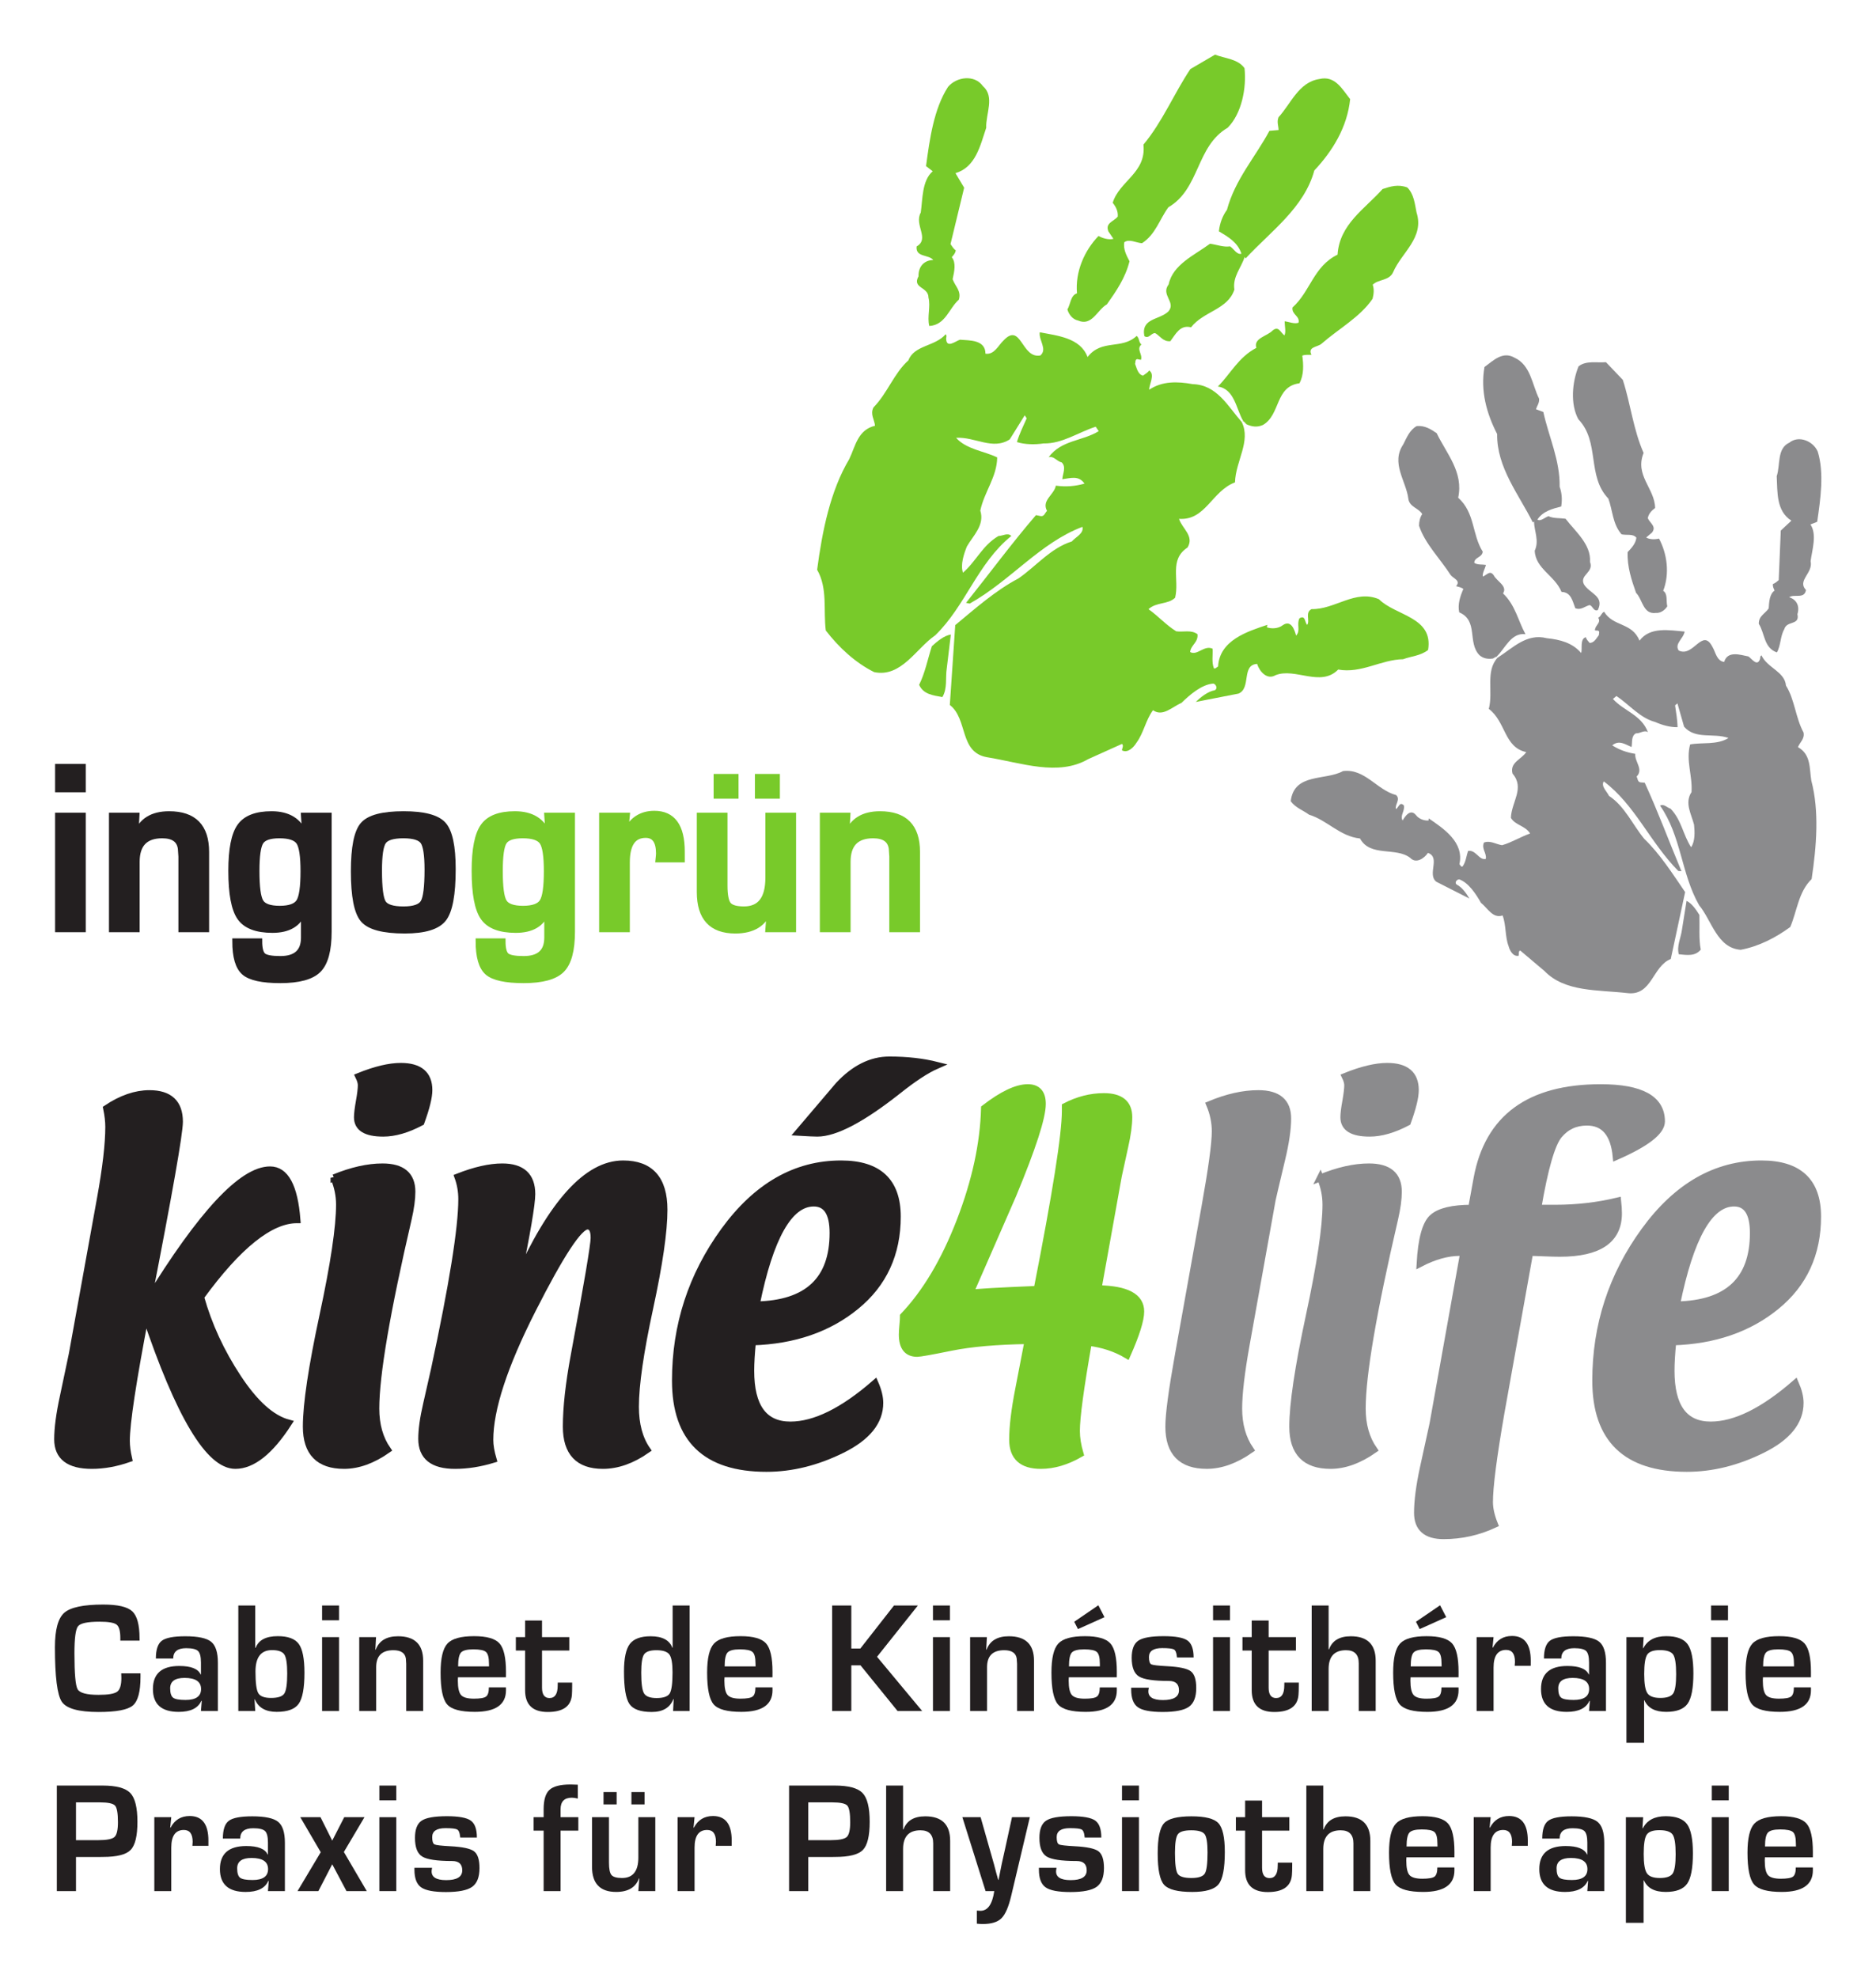 <?xml version="1.0" encoding="UTF-8" standalone="no"?>
<!-- Created with Inkscape (http://www.inkscape.org/) -->

<svg
   version="1.1"
   id="svg2"
   xml:space="preserve"
   width="173.072"
   height="182.506"
   viewBox="0 0 173.072 182.506"
   sodipodi:docname="kine4life Logo.svg"
   inkscape:version="1.1.2 (0a00cf5339, 2022-02-04)"
   inkscape:export-filename="/home/empty/Dokumente/CDJ/logo sponsoren/kine4life.png"
   inkscape:export-xdpi="320"
   inkscape:export-ydpi="320"
   xmlns:inkscape="http://www.inkscape.org/namespaces/inkscape"
   xmlns:sodipodi="http://sodipodi.sourceforge.net/DTD/sodipodi-0.dtd"
   xmlns="http://www.w3.org/2000/svg"
   xmlns:svg="http://www.w3.org/2000/svg"><defs
     id="defs6"><clipPath
       clipPathUnits="userSpaceOnUse"
       id="clipPath16"><path
         d="M 0,133.228 H 127.56 V 0 H 0 Z"
         id="path14" /></clipPath></defs><sodipodi:namedview
     id="namedview4"
     pagecolor="#ffffff"
     bordercolor="#666666"
     borderopacity="1.0"
     inkscape:pageshadow="2"
     inkscape:pageopacity="1"
     inkscape:pagecheckerboard="0"
     showgrid="false"
     lock-margins="true"
     fit-margin-top="5"
     fit-margin-left="5"
     fit-margin-right="5"
     fit-margin-bottom="5"
     inkscape:zoom="2.4094035"
     inkscape:cx="78.235132"
     inkscape:cy="91.101387"
     inkscape:window-width="1366"
     inkscape:window-height="704"
     inkscape:window-x="0"
     inkscape:window-y="0"
     inkscape:window-maximized="1"
     inkscape:current-layer="g8" /><g
     id="g8"
     inkscape:groupmode="layer"
     inkscape:label="kine4life Logo"
     transform="matrix(1.333,0,0,-1.333,1.531,180.071)"><g
       id="g10"><g
         id="g12"
         clip-path="url(#clipPath16)"><g
           id="g18"
           transform="translate(9.095,45.071)"><path
             d="m 0,0 c 3.7,6.033 6.517,9.051 8.447,9.051 1.065,0 1.685,-1.153 1.866,-3.457 -1.852,0 -4.076,-1.781 -6.669,-5.342 0.545,-1.949 1.406,-3.813 2.582,-5.594 1.172,-1.779 2.337,-2.823 3.496,-3.13 -1.262,-1.959 -2.49,-2.938 -3.679,-2.938 -1.819,0 -3.892,3.467 -6.219,10.4 -0.879,-4.58 -1.318,-7.48 -1.318,-8.697 0,-0.356 0.054,-0.771 0.161,-1.243 -0.88,-0.306 -1.73,-0.46 -2.556,-0.46 -1.579,0 -2.368,0.603 -2.368,1.81 0,0.772 0.132,1.756 0.392,2.954 0.205,0.98 0.411,1.955 0.617,2.924 l 1.95,10.777 c 0.386,2.127 0.578,3.785 0.578,4.972 0,0.376 -0.049,0.801 -0.147,1.277 1.019,0.682 2.009,1.024 2.965,1.024 1.386,0 2.081,-0.649 2.081,-1.947 C 2.179,11.568 1.452,7.442 0,0"
             style="fill:#231f20;fill-opacity:1;fill-rule:nonzero;stroke:none"
             id="path20" /></g><g
           id="g22"
           transform="translate(9.095,45.071)"><path
             d="m 0,0 c 3.7,6.033 6.517,9.051 8.447,9.051 1.065,0 1.685,-1.153 1.866,-3.457 -1.852,0 -4.076,-1.781 -6.669,-5.342 0.545,-1.949 1.406,-3.813 2.582,-5.594 1.172,-1.779 2.337,-2.823 3.496,-3.13 -1.262,-1.959 -2.49,-2.938 -3.679,-2.938 -1.819,0 -3.892,3.467 -6.219,10.4 -0.879,-4.58 -1.318,-7.48 -1.318,-8.697 0,-0.356 0.054,-0.771 0.161,-1.243 -0.88,-0.306 -1.73,-0.46 -2.556,-0.46 -1.579,0 -2.368,0.603 -2.368,1.81 0,0.772 0.132,1.756 0.392,2.954 0.205,0.98 0.411,1.955 0.617,2.924 l 1.95,10.777 c 0.386,2.127 0.578,3.785 0.578,4.972 0,0.376 -0.049,0.801 -0.147,1.277 1.019,0.682 2.009,1.024 2.965,1.024 1.386,0 2.081,-0.649 2.081,-1.947 C 2.179,11.568 1.452,7.442 0,0 Z"
             style="fill:none;stroke:#231f20;stroke-width:0.472;stroke-linecap:butt;stroke-linejoin:miter;stroke-miterlimit:4;stroke-dasharray:none;stroke-opacity:1"
             id="path24" /></g><g
           id="g26"
           transform="translate(27.99,57.413)"><path
             d="m 0,0 c -0.952,-0.504 -1.823,-0.756 -2.616,-0.756 -1.193,0 -1.788,0.365 -1.788,1.098 0,0.247 0.045,0.617 0.133,1.112 0.089,0.495 0.133,0.866 0.133,1.112 0,0.168 -0.058,0.372 -0.174,0.61 1.149,0.465 2.119,0.696 2.913,0.696 1.297,0 1.947,-0.55 1.947,-1.645 C 0.548,1.74 0.365,0.998 0,0 m -6.025,-3.842 c 1.231,0.504 2.351,0.756 3.362,0.756 1.357,0 2.036,-0.572 2.036,-1.719 0,-0.513 -0.085,-1.141 -0.256,-1.882 -1.494,-6.419 -2.241,-10.795 -2.241,-13.129 0,-1.127 0.268,-2.078 0.804,-2.851 -1.034,-0.724 -2.036,-1.085 -3.006,-1.085 -1.745,0 -2.616,0.897 -2.616,2.686 0,1.552 0.383,4.115 1.149,7.684 0.768,3.571 1.149,6.132 1.149,7.686 0,0.622 -0.127,1.241 -0.381,1.854"
             style="fill:#231f20;fill-opacity:1;fill-rule:nonzero;stroke:none"
             id="path28" /></g><g
           id="g30"
           transform="translate(27.99,57.413)"><path
             d="m 0,0 c -0.952,-0.504 -1.823,-0.756 -2.616,-0.756 -1.193,0 -1.788,0.365 -1.788,1.098 0,0.247 0.045,0.617 0.133,1.112 0.089,0.495 0.133,0.866 0.133,1.112 0,0.168 -0.058,0.372 -0.174,0.61 1.149,0.465 2.119,0.696 2.913,0.696 1.297,0 1.947,-0.55 1.947,-1.645 C 0.548,1.74 0.365,0.998 0,0 Z m -6.025,-3.842 c 1.231,0.504 2.351,0.756 3.362,0.756 1.357,0 2.036,-0.572 2.036,-1.719 0,-0.513 -0.085,-1.141 -0.256,-1.882 -1.494,-6.419 -2.241,-10.795 -2.241,-13.129 0,-1.127 0.268,-2.078 0.804,-2.851 -1.034,-0.724 -2.036,-1.085 -3.006,-1.085 -1.745,0 -2.616,0.897 -2.616,2.686 0,1.552 0.383,4.115 1.149,7.684 0.768,3.571 1.149,6.132 1.149,7.686 0,0.622 -0.127,1.241 -0.381,1.854 z"
             style="fill:none;stroke:#231f20;stroke-width:0.472;stroke-linecap:butt;stroke-linejoin:miter;stroke-miterlimit:4;stroke-dasharray:none;stroke-opacity:1"
             id="path32" /></g><g
           id="g34"
           transform="translate(34.643,46.45)"><path
             d="m 0,0 c 2.405,5.39 4.85,8.084 7.336,8.084 1.887,0 2.83,-1.059 2.83,-3.174 0,-1.504 -0.33,-3.773 -0.988,-6.81 -0.657,-3.036 -0.987,-5.311 -0.987,-6.824 0,-1.215 0.265,-2.211 0.796,-2.981 -1.031,-0.723 -2.051,-1.084 -3.055,-1.084 -1.689,0 -2.533,0.896 -2.533,2.688 0,1.327 0.182,2.968 0.546,4.925 0.918,4.932 1.377,7.645 1.377,8.14 0,0.544 -0.151,0.815 -0.455,0.815 -0.58,0 -1.852,-1.933 -3.813,-5.8 -1.961,-3.867 -2.942,-6.868 -2.941,-9.004 0,-0.375 0.076,-0.825 0.228,-1.348 -0.911,-0.277 -1.793,-0.416 -2.642,-0.416 -1.539,0 -2.307,0.613 -2.307,1.841 0,0.633 0.111,1.434 0.336,2.403 l 0.538,2.373 c 1.265,5.875 1.897,9.812 1.897,11.809 0,0.545 -0.09,1.058 -0.266,1.543 1.184,0.465 2.208,0.697 3.074,0.697 1.364,0 2.047,-0.627 2.047,-1.884 C 1.018,5.301 0.679,3.303 0,0"
             style="fill:#231f20;fill-opacity:1;fill-rule:nonzero;stroke:none"
             id="path36" /></g><g
           id="g38"
           transform="translate(34.643,46.45)"><path
             d="m 0,0 c 2.405,5.39 4.85,8.084 7.336,8.084 1.887,0 2.83,-1.059 2.83,-3.174 0,-1.504 -0.33,-3.773 -0.988,-6.81 -0.657,-3.036 -0.987,-5.311 -0.987,-6.824 0,-1.215 0.265,-2.211 0.796,-2.981 -1.031,-0.723 -2.051,-1.084 -3.055,-1.084 -1.689,0 -2.533,0.896 -2.533,2.688 0,1.327 0.182,2.968 0.546,4.925 0.918,4.932 1.377,7.645 1.377,8.14 0,0.544 -0.151,0.815 -0.455,0.815 -0.58,0 -1.852,-1.933 -3.813,-5.8 -1.961,-3.867 -2.942,-6.868 -2.941,-9.004 0,-0.375 0.076,-0.825 0.228,-1.348 -0.911,-0.277 -1.793,-0.416 -2.642,-0.416 -1.539,0 -2.307,0.613 -2.307,1.841 0,0.633 0.111,1.434 0.336,2.403 l 0.538,2.373 c 1.265,5.875 1.897,9.812 1.897,11.809 0,0.545 -0.09,1.058 -0.266,1.543 1.184,0.465 2.208,0.697 3.074,0.697 1.364,0 2.047,-0.627 2.047,-1.884 C 1.018,5.301 0.679,3.303 0,0 Z"
             style="fill:none;stroke:#231f20;stroke-width:0.472;stroke-linecap:butt;stroke-linejoin:miter;stroke-miterlimit:4;stroke-dasharray:none;stroke-opacity:1"
             id="path40" /></g><g
           id="g42"
           transform="translate(54.116,56.716)"><path
             d="m 0,0 c 0.927,1.088 1.854,2.175 2.774,3.262 1.089,1.167 2.259,1.75 3.51,1.75 1.214,0 2.313,-0.123 3.297,-0.371 C 8.856,4.324 7.951,3.732 6.861,2.861 4.394,0.914 2.54,-0.059 1.299,-0.059 1.102,-0.059 0.669,-0.039 0,0 m -2.924,-11.939 c 3.54,0.068 5.311,1.726 5.311,4.972 0,1.383 -0.444,2.072 -1.335,2.072 -1.698,0 -3.025,-2.348 -3.976,-7.044 m -0.259,-2.566 c -0.079,-0.792 -0.12,-1.456 -0.12,-1.99 0,-2.506 0.914,-3.759 2.741,-3.759 1.693,0 3.645,0.963 5.857,2.89 0.224,-0.514 0.334,-0.968 0.334,-1.363 0,-1.294 -0.87,-2.373 -2.613,-3.237 -1.745,-0.864 -3.49,-1.296 -5.232,-1.296 -4.204,0 -6.305,2.027 -6.305,6.082 0,3.817 1.123,7.27 3.37,10.361 2.248,3.09 4.946,4.635 8.096,4.635 2.596,0 3.895,-1.215 3.895,-3.647 0,-2.581 -0.954,-4.65 -2.86,-6.206 -1.904,-1.558 -4.292,-2.381 -7.163,-2.47"
             style="fill:#231f20;fill-opacity:1;fill-rule:nonzero;stroke:none"
             id="path44" /></g><g
           id="g46"
           transform="translate(54.116,56.716)"><path
             d="m 0,0 c 0.927,1.088 1.854,2.175 2.774,3.262 1.089,1.167 2.259,1.75 3.51,1.75 1.214,0 2.313,-0.123 3.297,-0.371 C 8.856,4.324 7.951,3.732 6.861,2.861 4.394,0.914 2.54,-0.059 1.299,-0.059 1.102,-0.059 0.669,-0.039 0,0 Z m -2.924,-11.939 c 3.54,0.068 5.311,1.726 5.311,4.972 0,1.383 -0.444,2.072 -1.335,2.072 -1.698,0 -3.025,-2.348 -3.976,-7.044 z m -0.259,-2.566 c -0.079,-0.792 -0.12,-1.456 -0.12,-1.99 0,-2.506 0.914,-3.759 2.741,-3.759 1.693,0 3.645,0.963 5.857,2.89 0.224,-0.514 0.334,-0.968 0.334,-1.363 0,-1.294 -0.87,-2.373 -2.613,-3.237 -1.745,-0.864 -3.49,-1.296 -5.232,-1.296 -4.204,0 -6.305,2.027 -6.305,6.082 0,3.817 1.123,7.27 3.37,10.361 2.248,3.09 4.946,4.635 8.096,4.635 2.596,0 3.895,-1.215 3.895,-3.647 0,-2.581 -0.954,-4.65 -2.86,-6.206 -1.904,-1.558 -4.292,-2.381 -7.163,-2.47 z"
             style="fill:none;stroke:#231f20;stroke-width:0.472;stroke-linecap:butt;stroke-linejoin:miter;stroke-miterlimit:4;stroke-dasharray:none;stroke-opacity:1"
             id="path48" /></g><g
           id="g50"
           transform="translate(69.999,42.3)"><path
             d="m 0,0 c -2.166,-0.031 -3.939,-0.186 -5.319,-0.465 -1.379,-0.28 -2.162,-0.42 -2.351,-0.42 -0.689,0 -1.034,0.436 -1.034,1.307 0,0.139 0.014,0.349 0.039,0.631 0.028,0.281 0.042,0.498 0.042,0.646 1.538,1.613 2.842,3.801 3.911,6.563 1.067,2.761 1.635,5.369 1.698,7.824 1.228,0.949 2.229,1.426 3,1.426 0.672,0 1.009,-0.376 1.009,-1.129 0,-0.93 -0.681,-3.031 -2.042,-6.305 -0.993,-2.264 -1.984,-4.529 -2.969,-6.795 0.448,0.071 1.995,0.159 4.646,0.269 1.3,6.612 1.95,10.723 1.95,12.335 v 0.325 c 0.876,0.453 1.766,0.681 2.67,0.681 1.152,0 1.73,-0.475 1.73,-1.423 0,-0.534 -0.093,-1.216 -0.281,-2.046 L 6.258,11.408 4.852,3.596 C 6.822,3.566 7.805,3.041 7.805,2.019 7.805,1.434 7.488,0.426 6.854,-1.002 6.065,-0.533 5.177,-0.24 4.183,-0.121 3.631,-3.256 3.354,-5.299 3.354,-6.249 c 0,-0.484 0.085,-1.014 0.253,-1.587 -0.928,-0.535 -1.834,-0.803 -2.718,-0.803 -1.304,0 -1.956,0.594 -1.956,1.782 0,0.889 0.137,2.047 0.415,3.472 z"
             style="fill:#78ca2a;fill-opacity:1;fill-rule:nonzero;stroke:none"
             id="path52" /></g><g
           id="g54"
           transform="translate(69.999,42.3)"><path
             d="m 0,0 c -2.166,-0.031 -3.939,-0.186 -5.319,-0.465 -1.379,-0.28 -2.162,-0.42 -2.351,-0.42 -0.689,0 -1.034,0.436 -1.034,1.307 0,0.139 0.014,0.349 0.039,0.631 0.028,0.281 0.042,0.498 0.042,0.646 1.538,1.613 2.842,3.801 3.911,6.563 1.067,2.761 1.635,5.369 1.698,7.824 1.228,0.949 2.229,1.426 3,1.426 0.672,0 1.009,-0.376 1.009,-1.129 0,-0.93 -0.681,-3.031 -2.042,-6.305 -0.993,-2.264 -1.984,-4.529 -2.969,-6.795 0.448,0.071 1.995,0.159 4.646,0.269 1.3,6.612 1.95,10.723 1.95,12.335 v 0.325 c 0.876,0.453 1.766,0.681 2.67,0.681 1.152,0 1.73,-0.475 1.73,-1.423 0,-0.534 -0.093,-1.216 -0.281,-2.046 L 6.258,11.408 4.852,3.596 C 6.822,3.566 7.805,3.041 7.805,2.019 7.805,1.434 7.488,0.426 6.854,-1.002 6.065,-0.533 5.177,-0.24 4.183,-0.121 3.631,-3.256 3.354,-5.299 3.354,-6.249 c 0,-0.484 0.085,-1.014 0.253,-1.587 -0.928,-0.535 -1.834,-0.803 -2.718,-0.803 -1.304,0 -1.956,0.594 -1.956,1.782 0,0.889 0.137,2.047 0.415,3.472 z"
             style="fill:none;stroke:#78ca2a;stroke-width:0.472;stroke-linecap:butt;stroke-linejoin:miter;stroke-miterlimit:4;stroke-dasharray:none;stroke-opacity:1"
             id="path56" /></g><g
           id="g58"
           transform="translate(82.57,58.642)"><path
             d="m 0,0 c 1.209,0.505 2.329,0.758 3.368,0.758 1.359,0 2.036,-0.575 2.036,-1.721 0,-0.733 -0.136,-1.678 -0.415,-2.836 C 4.579,-5.521 4.36,-6.451 4.333,-6.589 L 2.537,-16.593 c -0.349,-1.94 -0.523,-3.425 -0.523,-4.453 0,-1.118 0.268,-2.067 0.804,-2.85 -1.036,-0.723 -2.043,-1.084 -3.018,-1.084 -1.754,0 -2.629,0.896 -2.629,2.687 0,0.85 0.222,2.518 0.669,5.001 l 1.833,10.212 c 0.473,2.633 0.712,4.373 0.712,5.225 C 0.385,-1.231 0.257,-0.613 0,0"
             style="fill:#8b8b8d;fill-opacity:1;fill-rule:nonzero;stroke:none"
             id="path60" /></g><g
           id="g62"
           transform="translate(82.57,58.642)"><path
             d="m 0,0 c 1.209,0.505 2.329,0.758 3.368,0.758 1.359,0 2.036,-0.575 2.036,-1.721 0,-0.733 -0.136,-1.678 -0.415,-2.836 C 4.579,-5.521 4.36,-6.451 4.333,-6.589 L 2.537,-16.593 c -0.349,-1.94 -0.523,-3.425 -0.523,-4.453 0,-1.118 0.268,-2.067 0.804,-2.85 -1.036,-0.723 -2.043,-1.084 -3.018,-1.084 -1.754,0 -2.629,0.896 -2.629,2.687 0,0.85 0.222,2.518 0.669,5.001 l 1.833,10.212 c 0.473,2.633 0.712,4.373 0.712,5.225 C 0.385,-1.231 0.257,-0.613 0,0 Z"
             style="fill:none;stroke:#8b8b8d;stroke-width:0.472;stroke-linecap:butt;stroke-linejoin:miter;stroke-miterlimit:4;stroke-dasharray:none;stroke-opacity:1"
             id="path64" /></g><g
           id="g66"
           transform="translate(96.262,57.413)"><path
             d="m 0,0 c -0.955,-0.504 -1.826,-0.756 -2.618,-0.756 -1.193,0 -1.789,0.365 -1.789,1.098 0,0.247 0.043,0.617 0.135,1.112 0.086,0.495 0.132,0.866 0.132,1.112 0,0.168 -0.058,0.372 -0.174,0.61 1.15,0.465 2.118,0.696 2.911,0.696 1.299,0 1.949,-0.55 1.949,-1.645 C 0.546,1.74 0.364,0.998 0,0 m -6.028,-3.842 c 1.232,0.504 2.353,0.756 3.363,0.756 1.358,0 2.037,-0.572 2.037,-1.719 0,-0.513 -0.086,-1.141 -0.257,-1.882 -1.494,-6.419 -2.243,-10.795 -2.243,-13.129 0,-1.127 0.269,-2.078 0.806,-2.851 -1.034,-0.724 -2.038,-1.085 -3.005,-1.085 -1.745,0 -2.617,0.897 -2.617,2.686 0,1.552 0.382,4.115 1.149,7.684 0.767,3.571 1.149,6.132 1.149,7.686 0,0.622 -0.126,1.241 -0.382,1.854"
             style="fill:#8b8b8d;fill-opacity:1;fill-rule:nonzero;stroke:none"
             id="path68" /></g><g
           id="g70"
           transform="translate(96.262,57.413)"><path
             d="m 0,0 c -0.955,-0.504 -1.826,-0.756 -2.618,-0.756 -1.193,0 -1.789,0.365 -1.789,1.098 0,0.247 0.043,0.617 0.135,1.112 0.086,0.495 0.132,0.866 0.132,1.112 0,0.168 -0.058,0.372 -0.174,0.61 1.15,0.465 2.118,0.696 2.911,0.696 1.299,0 1.949,-0.55 1.949,-1.645 C 0.546,1.74 0.364,0.998 0,0 Z m -6.028,-3.842 c 1.232,0.504 2.353,0.756 3.363,0.756 1.358,0 2.037,-0.572 2.037,-1.719 0,-0.513 -0.086,-1.141 -0.257,-1.882 -1.494,-6.419 -2.243,-10.795 -2.243,-13.129 0,-1.127 0.269,-2.078 0.806,-2.851 -1.034,-0.724 -2.038,-1.085 -3.005,-1.085 -1.745,0 -2.617,0.897 -2.617,2.686 0,1.552 0.382,4.115 1.149,7.684 0.767,3.571 1.149,6.132 1.149,7.686 0,0.622 -0.126,1.241 -0.382,1.854 z"
             style="fill:none;stroke:#8b8b8d;stroke-width:0.472;stroke-linecap:butt;stroke-linejoin:miter;stroke-miterlimit:4;stroke-dasharray:none;stroke-opacity:1"
             id="path72" /></g><g
           id="g74"
           transform="translate(104.725,48.401)"><path
             d="m 0,0 -1.98,-11.047 c -0.538,-3.086 -0.804,-5.161 -0.804,-6.228 0,-0.455 0.117,-0.969 0.347,-1.543 -1.125,-0.524 -2.301,-0.786 -3.525,-0.786 -1.208,0 -1.81,0.529 -1.81,1.586 0,0.812 0.132,1.84 0.4,3.085 l 0.668,3.055 L -4.575,0 h -0.269 c -0.846,0 -1.763,-0.255 -2.751,-0.766 0.095,1.698 0.388,2.76 0.874,3.189 0.486,0.429 1.383,0.643 2.692,0.643 l 0.376,2.057 c 0.768,4.191 3.623,6.287 8.56,6.287 2.809,0 4.212,-0.779 4.212,-2.336 0,-0.711 -1.046,-1.523 -3.14,-2.44 C 5.827,8.226 5.152,9.022 3.955,9.022 3.167,9.022 2.523,8.723 2.021,8.124 1.521,7.525 1.033,5.84 0.56,3.066 h 1.18 c 1.521,0 2.97,0.167 4.348,0.502 0.036,-0.316 0.055,-0.602 0.055,-0.859 0,-1.846 -1.356,-2.768 -4.066,-2.768 -0.267,0 -0.637,0.01 -1.105,0.03 C 0.502,-0.01 0.178,0 0,0"
             style="fill:#8b8b8d;fill-opacity:1;fill-rule:nonzero;stroke:none"
             id="path76" /></g><g
           id="g78"
           transform="translate(104.725,48.401)"><path
             d="m 0,0 -1.98,-11.047 c -0.538,-3.086 -0.804,-5.161 -0.804,-6.228 0,-0.455 0.117,-0.969 0.347,-1.543 -1.125,-0.524 -2.301,-0.786 -3.525,-0.786 -1.208,0 -1.81,0.529 -1.81,1.586 0,0.812 0.132,1.84 0.4,3.085 l 0.668,3.055 L -4.575,0 h -0.269 c -0.846,0 -1.763,-0.255 -2.751,-0.766 0.095,1.698 0.388,2.76 0.874,3.189 0.486,0.429 1.383,0.643 2.692,0.643 l 0.376,2.057 c 0.768,4.191 3.623,6.287 8.56,6.287 2.809,0 4.212,-0.779 4.212,-2.336 0,-0.711 -1.046,-1.523 -3.14,-2.44 C 5.827,8.226 5.152,9.022 3.955,9.022 3.167,9.022 2.523,8.723 2.021,8.124 1.521,7.525 1.033,5.84 0.56,3.066 h 1.18 c 1.521,0 2.97,0.167 4.348,0.502 0.036,-0.316 0.055,-0.602 0.055,-0.859 0,-1.846 -1.356,-2.768 -4.066,-2.768 -0.267,0 -0.637,0.01 -1.105,0.03 C 0.502,-0.01 0.178,0 0,0 Z"
             style="fill:none;stroke:#8b8b8d;stroke-width:0.472;stroke-linecap:butt;stroke-linejoin:miter;stroke-miterlimit:4;stroke-dasharray:none;stroke-opacity:1"
             id="path80" /></g><g
           id="g82"
           transform="translate(114.885,44.776)"><path
             d="M 0,0 C 3.542,0.068 5.312,1.727 5.312,4.973 5.312,6.355 4.866,7.045 3.978,7.045 2.278,7.045 0.953,4.696 0,0 m -0.257,-2.565 c -0.082,-0.792 -0.121,-1.456 -0.121,-1.991 0,-2.506 0.914,-3.758 2.741,-3.758 1.693,0 3.645,0.962 5.857,2.889 0.223,-0.513 0.335,-0.968 0.335,-1.362 0,-1.295 -0.872,-2.373 -2.616,-3.237 -1.744,-0.865 -3.486,-1.296 -5.231,-1.296 -4.202,0 -6.305,2.026 -6.305,6.082 0,3.816 1.125,7.269 3.371,10.36 2.247,3.091 4.945,4.636 8.096,4.636 2.597,0 3.894,-1.216 3.894,-3.648 0,-2.581 -0.953,-4.649 -2.859,-6.206 -1.904,-1.557 -4.293,-2.381 -7.162,-2.469"
             style="fill:#8b8b8d;fill-opacity:1;fill-rule:nonzero;stroke:none"
             id="path84" /></g><g
           id="g86"
           transform="translate(114.885,44.776)"><path
             d="M 0,0 C 3.542,0.068 5.312,1.727 5.312,4.973 5.312,6.355 4.866,7.045 3.978,7.045 2.278,7.045 0.953,4.696 0,0 Z m -0.257,-2.565 c -0.082,-0.792 -0.121,-1.456 -0.121,-1.991 0,-2.506 0.914,-3.758 2.741,-3.758 1.693,0 3.645,0.962 5.857,2.889 0.223,-0.513 0.335,-0.968 0.335,-1.362 0,-1.295 -0.872,-2.373 -2.616,-3.237 -1.744,-0.865 -3.486,-1.296 -5.231,-1.296 -4.202,0 -6.305,2.026 -6.305,6.082 0,3.816 1.125,7.269 3.371,10.36 2.247,3.091 4.945,4.636 8.096,4.636 2.597,0 3.894,-1.216 3.894,-3.648 0,-2.581 -0.953,-4.649 -2.859,-6.206 -1.904,-1.557 -4.293,-2.381 -7.162,-2.469 z"
             style="fill:none;stroke:#8b8b8d;stroke-width:0.472;stroke-linecap:butt;stroke-linejoin:miter;stroke-miterlimit:4;stroke-dasharray:none;stroke-opacity:1"
             id="path88" /></g><g
           id="g90"
           transform="translate(111.165,108.797)"><path
             d="M 0,0 C 0.539,-1.669 0.724,-3.443 1.439,-5.059 0.806,-6.615 2.219,-7.52 2.235,-8.868 1.977,-9.057 1.783,-9.279 1.729,-9.574 c 0.148,-0.349 0.624,-0.569 0.289,-0.997 l -0.403,-0.34 c 0.242,-0.147 0.623,-0.142 0.891,-0.075 0.56,-1.058 0.75,-2.414 0.289,-3.615 0.335,-0.217 0.187,-0.712 0.284,-1.072 -0.166,-0.263 -0.468,-0.484 -0.788,-0.457 -0.895,-0.12 -0.915,0.923 -1.375,1.39 -0.316,0.901 -0.62,1.803 -0.582,2.817 0.274,0.29 0.556,0.589 0.605,0.996 -0.228,0.296 -0.683,0.155 -1.026,0.236 -0.627,0.72 -0.609,1.647 -0.914,2.472 -1.503,1.571 -0.57,3.916 -2.074,5.489 -0.57,1.036 -0.434,2.572 0.012,3.665 0.53,0.418 1.247,0.231 1.895,0.288 z"
             style="fill:#8b8b8d;fill-opacity:1;fill-rule:nonzero;stroke:none"
             id="path92" /></g><g
           id="g94"
           transform="translate(105.37,107.495)"><path
             d="m 0,0 c 0.032,-0.302 -0.14,-0.489 -0.215,-0.73 l 0.509,-0.193 c 0.378,-1.73 1.16,-3.323 1.13,-5.182 0.152,-0.418 0.187,-0.869 0.108,-1.358 -0.595,-0.157 -1.255,-0.311 -1.649,-0.906 0.237,-0.149 0.515,0.159 0.77,0.234 0.337,-0.164 0.788,-0.119 1.179,-0.175 0.689,-0.898 1.778,-1.783 1.691,-2.987 0.291,-0.736 -0.725,-0.889 -0.428,-1.535 0.365,-0.652 1.457,-0.813 0.968,-1.802 -0.31,-0.11 -0.339,0.303 -0.57,0.348 -0.328,-0.085 -0.583,-0.371 -0.988,-0.216 -0.192,0.488 -0.28,1.108 -0.952,1.128 -0.457,1.132 -1.803,1.597 -1.854,2.852 0.322,0.69 -0.033,1.349 -0.051,2.023 l -0.08,-0.068 c -0.965,1.93 -2.504,3.811 -2.471,6.121 -0.727,1.408 -1.168,2.994 -0.876,4.638 0.62,0.449 1.254,1.113 2.075,0.647 C -0.574,2.323 -0.486,0.969 0,0"
             style="fill:#8b8b8d;fill-opacity:1;fill-rule:nonzero;stroke:none"
             id="path96" /></g><g
           id="g98"
           transform="translate(124.656,103.832)"><path
             d="m 0,0 c 0.453,-1.475 0.195,-3.256 -0.038,-4.859 l -0.466,-0.184 c 0.466,-0.699 0.113,-1.752 0.01,-2.545 0.192,-0.816 -0.953,-1.333 -0.321,-1.992 -0.106,-0.65 -0.8,-0.253 -1.164,-0.5 0.511,-0.162 0.748,-0.603 0.573,-1.171 0.179,-0.801 -0.74,-0.423 -0.911,-1.045 -0.282,-0.477 -0.232,-1.124 -0.511,-1.603 -0.909,0.317 -0.83,1.321 -1.252,1.978 -0.008,0.546 0.399,0.669 0.685,1.064 0.029,0.469 0.064,1.004 0.407,1.236 -0.063,0.149 -0.14,0.284 -0.112,0.459 0.147,0.041 0.27,0.165 0.399,0.266 l 0.143,3.43 0.733,0.685 c -1.055,0.673 -0.957,1.959 -1.015,3.079 0.266,0.784 0,1.915 0.874,2.32 C -1.316,1.146 -0.316,0.731 0,0"
             style="fill:#8b8b8d;fill-opacity:1;fill-rule:nonzero;stroke:none"
             id="path100" /></g><g
           id="g102"
           transform="translate(98.283,105.106)"><path
             d="m 0,0 c 0.685,-1.427 1.87,-2.695 1.488,-4.466 1.175,-1.05 0.95,-2.55 1.7,-3.735 C 3.14,-8.624 2.612,-8.564 2.602,-8.974 2.813,-9.127 3.14,-9.072 3.411,-9.119 3.336,-9.388 3.154,-9.694 3.192,-9.923 c 0.293,0.11 0.49,0.468 0.758,0.085 0.209,-0.414 0.975,-0.747 0.642,-1.251 0.863,-0.829 1.036,-1.883 1.554,-2.824 -1,0.128 -1.409,-0.997 -2.001,-1.552 l 0.065,-0.081 c 1.061,0.681 2.017,1.714 3.408,1.357 0.921,-0.094 1.781,-0.318 2.381,-1.026 0.098,0.275 -0.103,0.965 0.32,1.096 0.036,-0.146 0.161,-0.27 0.265,-0.397 0.321,-0.005 0.475,0.333 0.644,0.543 -0.014,0.099 0.08,0.241 -0.05,0.303 l -0.222,0.019 c -0.022,0.346 0.457,0.522 0.224,0.878 0.212,0.103 0.198,0.313 0.409,0.415 0.623,-1.049 1.943,-0.726 2.448,-2.004 0.728,0.985 2.075,0.72 3.122,0.632 -0.063,-0.474 -0.724,-0.837 -0.41,-1.312 1.025,-0.506 1.633,1.619 2.338,0.249 0.219,-0.362 0.283,-0.966 0.809,-1.041 0.235,0.804 1.128,0.488 1.678,0.381 0.228,-0.146 0.63,-0.764 0.813,-0.145 0.006,0.083 0,0.181 0.093,0.218 0.405,-0.873 1.611,-1.119 1.693,-2.09 0.606,-0.957 0.656,-2.209 1.217,-3.246 0.091,-0.448 -0.257,-0.673 -0.384,-1.014 0.921,-0.52 0.78,-1.496 0.924,-2.324 0.554,-2.097 0.363,-4.52 0.019,-6.809 -0.914,-0.887 -1.004,-2.203 -1.479,-3.316 -1.013,-0.743 -2.186,-1.346 -3.428,-1.577 -1.635,0.117 -2.003,2.032 -2.88,3.086 -1.248,2.188 -1.223,4.773 -2.702,6.891 0.259,0.149 0.488,-0.14 0.731,-0.214 0.762,-0.797 0.854,-1.801 1.418,-2.663 0.282,0.409 0.254,1.07 0.204,1.553 -0.176,0.718 -0.677,1.509 -0.177,2.259 0.08,1.138 -0.403,2.183 -0.094,3.301 0.818,0.154 1.878,-0.048 2.655,0.445 -1.06,0.377 -2.293,-0.124 -3.076,0.787 l -0.461,1.611 -0.161,-0.137 c 0.07,-0.499 0.161,-0.993 0.173,-1.511 -0.489,-0.017 -1.081,0.145 -1.544,0.356 -1.06,0.278 -1.791,1.2 -2.688,1.8 l -0.244,-0.203 c 0.765,-0.843 1.979,-1.103 2.423,-2.301 -0.251,0.179 -0.541,-0.103 -0.829,-0.078 -0.344,-0.189 -0.238,-0.61 -0.305,-0.948 -0.462,0.197 -0.864,0.5 -1.336,0.115 0.474,-0.303 1.004,-0.498 1.594,-0.587 -0.053,-0.549 0.592,-1.066 0.092,-1.577 0.085,-0.134 0.059,-0.364 0.265,-0.397 l 0.299,-0.026 c 0.925,-2.016 1.691,-4.086 2.542,-6.126 l -0.219,0.019 c -1.963,1.985 -3,4.587 -5.159,6.2 -0.204,-0.35 0.211,-0.677 0.363,-1.004 1.091,-0.713 1.626,-1.986 2.442,-2.976 1.097,-1.051 1.967,-2.427 2.827,-3.682 l -0.993,-4.629 c -1.271,-0.505 -1.297,-2.546 -2.973,-2.365 -2.062,0.242 -4.346,0.055 -5.777,1.539 l -1.674,1.415 c -0.14,-0.064 -0.072,-0.24 -0.105,-0.365 -0.392,-0.086 -0.626,0.39 -0.694,0.657 -0.257,0.673 -0.161,1.458 -0.417,2.131 -0.671,-0.235 -1.032,0.506 -1.497,0.874 -0.336,0.59 -0.846,1.389 -1.504,1.626 -0.167,-0.002 -0.343,-0.218 -0.182,-0.359 0.373,-0.181 0.681,-0.619 0.889,-0.973 l -2.294,1.166 c -0.651,0.519 0.315,1.681 -0.579,1.997 -0.257,-0.389 -0.828,-0.769 -1.226,-0.346 -0.988,0.773 -2.764,0.035 -3.476,1.343 -1.387,0.141 -2.264,1.263 -3.527,1.648 -0.423,0.313 -0.923,0.467 -1.267,0.93 0.23,1.979 2.411,1.411 3.618,2.087 1.514,0.192 2.343,-1.315 3.676,-1.66 0.332,-0.306 -0.119,-0.686 -0.008,-0.972 0.199,0.132 0.254,0.547 0.545,0.252 0.08,-0.402 -0.281,-0.672 -0.089,-1.041 0.185,0.315 0.551,0.837 0.928,0.372 0.21,-0.28 0.594,-0.395 0.867,-0.373 l 0.012,0.148 c 1.028,-0.702 2.471,-1.654 2.125,-3.172 0.069,-0.06 0.102,-0.19 0.21,-0.168 0.238,0.309 0.262,0.726 0.393,1.088 0.547,0.089 0.757,-0.671 1.223,-0.553 0.076,0.412 -0.314,0.685 -0.128,1.132 0.442,0.166 0.834,-0.122 1.256,-0.183 0.675,0.192 1.284,0.582 1.94,0.809 -0.341,0.554 -1.035,0.566 -1.33,1.086 0.042,1.11 0.979,2.058 0.112,3.06 -0.21,0.771 0.629,0.991 0.949,1.488 -1.544,0.334 -1.4,2.095 -2.589,2.989 0.313,1.215 -0.247,2.602 0.601,3.539 -0.062,0.154 -0.21,-0.004 -0.304,-0.049 -0.363,-0.058 -0.678,-0.002 -0.947,0.231 -0.845,0.873 -0.057,2.385 -1.398,2.963 -0.124,0.556 0.075,1.137 0.287,1.62 -0.147,0.111 -0.331,0.14 -0.508,0.194 0.363,0.387 -0.21,0.535 -0.381,0.781 -0.727,1.13 -1.774,2.163 -2.18,3.401 0.005,0.307 0.067,0.577 0.22,0.805 -0.223,0.408 -0.887,0.487 -0.958,1.055 -0.154,1.239 -1.229,2.468 -0.353,3.77 0.234,0.458 0.446,1.002 0.932,1.267 C -0.809,0.541 -0.405,0.274 0,0"
             style="fill:#8b8b8d;fill-opacity:1;fill-rule:nonzero;stroke:none"
             id="path104" /></g><g
           id="g106"
           transform="translate(116.465,71.762)"><path
             d="m 0,0 c 0.028,-0.803 -0.051,-1.642 0.094,-2.401 -0.391,-0.476 -0.966,-0.375 -1.521,-0.32 -0.153,0.589 0.148,1.131 0.221,1.703 l 0.318,1.992 C -0.518,0.801 -0.216,0.349 0,0"
             style="fill:#8b8b8d;fill-opacity:1;fill-rule:nonzero;stroke:none"
             id="path108" /></g><g
           id="g110"
           transform="translate(81.236,130.307)"><path
             d="m 0,0 c -1.142,-1.705 -1.923,-3.641 -3.248,-5.228 0.215,-1.952 -1.669,-2.517 -2.127,-4.027 0.238,-0.294 0.38,-0.607 0.349,-0.957 -0.284,-0.345 -0.887,-0.438 -0.646,-1.027 l 0.346,-0.512 c -0.321,-0.088 -0.752,0.039 -1.03,0.201 -0.973,-1.008 -1.624,-2.471 -1.491,-3.972 -0.445,-0.136 -0.44,-0.741 -0.664,-1.116 0.1,-0.347 0.368,-0.693 0.737,-0.766 0.966,-0.42 1.328,0.743 1.997,1.119 0.645,0.913 1.278,1.83 1.565,2.982 -0.22,0.417 -0.44,0.841 -0.364,1.315 0.353,0.259 0.819,-0.045 1.231,-0.064 0.938,0.607 1.213,1.655 1.823,2.486 2.195,1.282 1.903,4.22 4.103,5.504 0.975,0.98 1.313,2.755 1.166,4.124 -0.46,0.642 -1.329,0.662 -2.04,0.935 z"
             style="fill:#78ca2a;fill-opacity:1;fill-rule:nonzero;stroke:none"
             id="path112" /></g><g
           id="g114"
           transform="translate(87.339,126.975)"><path
             d="m 0,0 c -0.136,-0.329 -0.002,-0.595 0.002,-0.889 l -0.634,-0.054 c -0.98,-1.826 -2.376,-3.365 -2.939,-5.467 -0.306,-0.42 -0.493,-0.915 -0.559,-1.489 0.618,-0.371 1.308,-0.754 1.56,-1.551 -0.311,-0.091 -0.529,0.345 -0.787,0.511 -0.433,-0.076 -0.928,0.12 -1.387,0.183 -1.059,-0.787 -2.576,-1.432 -2.862,-2.815 -0.565,-0.733 0.53,-1.231 -0.012,-1.864 -0.62,-0.615 -1.902,-0.444 -1.672,-1.715 0.313,-0.222 0.482,0.233 0.753,0.206 0.343,-0.2 0.541,-0.602 1.048,-0.559 0.369,0.486 0.669,1.156 1.431,0.961 0.879,1.125 2.54,1.217 3.001,2.61 -0.138,0.88 0.471,1.508 0.711,2.261 l 0.068,-0.102 c 1.709,1.858 4.044,3.481 4.753,6.086 1.268,1.351 2.276,2.993 2.48,4.935 C 4.399,1.952 3.903,2.903 2.828,2.643 1.393,2.428 0.857,0.933 0,0"
             style="fill:#78ca2a;fill-opacity:1;fill-rule:nonzero;stroke:none"
             id="path116" /></g><g
           id="g118"
           transform="translate(64.461,129.07)"><path
             d="m 0,0 c -0.979,-1.514 -1.266,-3.599 -1.519,-5.478 l 0.463,-0.359 c -0.749,-0.634 -0.695,-1.934 -0.828,-2.856 -0.478,-0.86 0.641,-1.808 -0.285,-2.346 -0.088,-0.765 0.819,-0.543 1.15,-0.937 -0.623,-0.019 -1.035,-0.437 -1.022,-1.132 -0.46,-0.843 0.697,-0.715 0.69,-1.468 0.162,-0.628 -0.103,-1.339 0.057,-1.968 1.121,0.064 1.359,1.217 2.046,1.821 0.182,0.613 -0.234,0.883 -0.431,1.418 0.121,0.536 0.251,1.15 -0.059,1.521 0.12,0.145 0.252,0.271 0.275,0.479 -0.15,0.093 -0.251,0.271 -0.362,0.429 l 0.944,3.902 -0.601,1.006 c 1.397,0.419 1.708,1.897 2.127,3.138 -0.041,0.966 0.62,2.153 -0.232,2.89 C 1.852,0.863 0.598,0.718 0,0"
             style="fill:#78ca2a;fill-opacity:1;fill-rule:nonzero;stroke:none"
             id="path120" /></g><g
           id="g122"
           transform="translate(94.539,122.004)"><path
             d="m 0,0 c -1.232,-1.384 -2.977,-2.427 -3.116,-4.542 -1.66,-0.802 -1.889,-2.562 -3.117,-3.654 -0.079,-0.491 0.531,-0.594 0.415,-1.058 -0.289,-0.104 -0.64,0.061 -0.959,0.099 -10e-4,-0.329 0.105,-0.732 -0.015,-0.975 -0.294,0.217 -0.398,0.682 -0.821,0.338 -0.371,-0.396 -1.34,-0.528 -1.123,-1.2 -1.243,-0.654 -1.777,-1.784 -2.662,-2.676 1.166,-0.177 1.263,-1.573 1.754,-2.39 l -0.103,-0.069 c -0.974,1.107 -1.715,2.577 -3.396,2.624 -1.063,0.191 -2.107,0.218 -3.01,-0.387 -0.02,0.342 0.433,1.053 -0.003,1.334 -0.091,-0.152 -0.274,-0.249 -0.429,-0.361 -0.36,0.099 -0.429,0.53 -0.546,0.819 0.045,0.108 -0.015,0.296 0.15,0.327 l 0.257,-0.051 c 0.139,0.381 -0.341,0.734 0.032,1.06 -0.204,0.182 -0.121,0.414 -0.326,0.598 -1.037,-0.979 -2.419,-0.191 -3.4,-1.465 -0.499,1.342 -2.102,1.478 -3.308,1.715 -0.081,-0.552 0.545,-1.172 0.042,-1.606 -1.319,-0.242 -1.319,2.347 -2.554,1.034 -0.36,-0.339 -0.629,-0.996 -1.246,-0.911 -0.003,0.978 -1.11,0.911 -1.763,0.968 -0.302,-0.09 -0.956,-0.655 -0.959,0.1 0.017,0.094 0.055,0.203 -0.035,0.274 -0.737,-0.851 -2.173,-0.739 -2.576,-1.804 -0.991,-0.881 -1.452,-2.275 -2.419,-3.259 -0.243,-0.475 0.073,-0.84 0.108,-1.265 -1.203,-0.287 -1.357,-1.43 -1.787,-2.316 -1.3,-2.177 -1.865,-4.964 -2.219,-7.651 0.742,-1.293 0.421,-2.801 0.599,-4.204 0.899,-1.164 2.024,-2.22 3.346,-2.88 1.875,-0.396 2.907,1.642 4.23,2.546 2.111,2.055 2.917,4.973 5.263,6.875 -0.242,0.251 -0.594,0.002 -0.888,-0.002 -1.114,-0.653 -1.546,-1.752 -2.457,-2.54 -0.187,0.552 0.059,1.285 0.27,1.814 0.429,0.75 1.249,1.479 0.93,2.484 0.273,1.304 1.152,2.322 1.169,3.681 -0.876,0.436 -2.133,0.551 -2.845,1.357 1.314,0.08 2.538,-0.88 3.714,-0.108 l 1.035,1.663 0.138,-0.205 c -0.237,-0.538 -0.501,-1.065 -0.677,-1.643 0.544,-0.178 1.259,-0.184 1.847,-0.096 1.282,-0.032 2.403,0.773 3.606,1.157 l 0.208,-0.307 c -1.136,-0.702 -2.583,-0.604 -3.468,-1.806 0.343,0.118 0.576,-0.29 0.907,-0.357 0.328,-0.322 0.072,-0.76 0.041,-1.163 0.58,0.072 1.128,0.284 1.538,-0.304 -0.633,-0.186 -1.292,-0.235 -1.984,-0.142 -0.115,-0.636 -1.009,-1.012 -0.61,-1.748 -0.139,-0.122 -0.183,-0.389 -0.426,-0.36 l -0.341,0.068 c -1.694,-1.97 -3.223,-4.051 -4.839,-6.071 l 0.256,-0.051 c 2.849,1.601 4.851,4.193 7.799,5.312 0.114,-0.458 -0.456,-0.693 -0.731,-1.011 -1.458,-0.453 -2.469,-1.712 -3.701,-2.563 -1.578,-0.827 -3,-2.093 -4.37,-3.228 l -0.375,-5.527 c 1.266,-0.976 0.636,-3.28 2.577,-3.617 2.405,-0.391 4.911,-1.337 6.998,-0.132 l 2.339,1.054 c 0.137,-0.117 0.006,-0.296 0,-0.445 0.413,-0.222 0.829,0.238 0.995,0.516 0.505,0.674 0.648,1.587 1.152,2.262 0.679,-0.48 1.327,0.236 1.964,0.502 0.571,0.554 1.402,1.289 2.22,1.342 0.186,-0.054 0.313,-0.355 0.09,-0.462 -0.48,-0.083 -0.968,-0.478 -1.317,-0.809 l 2.958,0.576 c 0.9,0.373 0.185,1.988 1.29,2.056 0.164,-0.521 0.686,-1.129 1.271,-0.783 1.361,0.549 3.119,-0.853 4.342,0.392 1.607,-0.289 2.954,0.69 4.494,0.715 0.578,0.216 1.193,0.228 1.726,0.639 0.383,2.297 -2.255,2.363 -3.398,3.512 -1.639,0.703 -3.058,-0.723 -4.664,-0.682 -0.477,-0.236 -0.088,-0.81 -0.309,-1.095 -0.178,0.211 -0.111,0.697 -0.53,0.459 -0.216,-0.429 0.1,-0.847 -0.234,-1.199 -0.107,0.413 -0.352,1.119 -0.926,0.717 -0.322,-0.248 -0.798,-0.254 -1.098,-0.141 l 0.037,0.17 c -1.38,-0.458 -3.31,-1.065 -3.411,-2.884 -0.098,-0.043 -0.178,-0.18 -0.292,-0.121 -0.163,0.424 -0.062,0.901 -0.089,1.353 -0.586,0.272 -1.069,-0.512 -1.554,-0.229 0.051,0.489 0.575,0.668 0.508,1.233 -0.442,0.326 -0.978,0.13 -1.472,0.201 -0.698,0.429 -1.254,1.064 -1.918,1.531 0.56,0.512 1.344,0.306 1.843,0.793 0.31,1.265 -0.436,2.627 0.86,3.475 0.486,0.802 -0.39,1.322 -0.589,1.983 1.842,-0.124 2.25,1.904 3.874,2.527 0.039,1.467 1.12,2.845 0.466,4.173 0.121,0.155 0.232,-0.072 0.325,-0.152 0.392,-0.184 0.763,-0.221 1.146,-0.048 1.224,0.712 0.826,2.664 2.522,2.882 0.319,0.586 0.281,1.305 0.198,1.916 0.201,0.076 0.418,0.05 0.634,0.054 -0.283,0.554 0.408,0.533 0.681,0.755 1.181,1.037 2.695,1.86 3.548,3.124 0.091,0.346 0.113,0.671 0.011,0.975 0.38,0.387 1.155,0.263 1.418,0.877 0.575,1.344 2.174,2.382 1.613,4.128 -0.117,0.591 -0.18,1.27 -0.638,1.724 C 1.082,0.349 0.539,0.179 0,0"
             style="fill:#78ca2a;fill-opacity:1;fill-rule:nonzero;stroke:none"
             id="path124" /></g><g
           id="g126"
           transform="translate(63.345,90.362)"><path
             d="m 0,0 c -0.289,-0.895 -0.474,-1.862 -0.881,-2.671 0.289,-0.661 0.967,-0.732 1.609,-0.849 0.363,0.613 0.199,1.322 0.303,1.985 L 1.314,0.809 C 0.836,0.733 0.355,0.322 0,0"
             style="fill:#78ca2a;fill-opacity:1;fill-rule:nonzero;stroke:none"
             id="path128" /></g><g
           id="g130"
           transform="translate(7.241,19.273)"><path
             d="m 0,0 h 1.334 v -0.251 c 0,-1.02 -0.178,-1.678 -0.533,-1.977 -0.357,-0.297 -1.143,-0.447 -2.36,-0.447 -1.382,0 -2.235,0.235 -2.551,0.707 -0.32,0.471 -0.478,1.731 -0.478,3.78 0,1.206 0.216,2 0.646,2.379 0.431,0.38 1.334,0.57 2.706,0.57 0.999,0 1.667,-0.157 2.001,-0.468 C 1.1,3.979 1.268,3.358 1.268,2.429 L 1.273,2.263 H -0.062 V 2.45 c 0,0.482 -0.085,0.788 -0.259,0.923 -0.173,0.135 -0.566,0.202 -1.182,0.202 -0.826,0 -1.321,-0.105 -1.487,-0.316 -0.167,-0.211 -0.248,-0.836 -0.248,-1.875 0,-1.401 0.073,-2.229 0.221,-2.487 0.149,-0.257 0.632,-0.385 1.447,-0.385 0.66,0 1.089,0.071 1.286,0.216 0.197,0.142 0.294,0.459 0.294,0.946 z"
             style="fill:#231f20;fill-opacity:1;fill-rule:nonzero;stroke:none"
             id="path132" /></g><g
           id="g134"
           transform="translate(11.624,18.957)"><path
             d="m 0,0 c -0.663,0 -0.995,-0.239 -0.995,-0.718 0,-0.331 0.069,-0.549 0.205,-0.652 0.136,-0.105 0.424,-0.156 0.86,-0.156 0.715,0 1.073,0.252 1.073,0.755 C 1.143,-0.257 0.761,0 0,0 m -0.785,1.341 h -1.2 c 0,0.613 0.136,1.023 0.411,1.23 0.272,0.207 0.814,0.311 1.625,0.311 0.883,0 1.477,-0.127 1.789,-0.38 C 2.152,2.249 2.307,1.765 2.307,1.052 V -2.292 H 1.135 l 0.056,0.701 -0.029,0.005 c -0.226,-0.51 -0.749,-0.765 -1.569,-0.765 -1.188,0 -1.782,0.526 -1.782,1.58 0,1.063 0.607,1.597 1.823,1.597 0.813,0 1.305,-0.196 1.48,-0.587 h 0.021 v 0.828 c 0,0.401 -0.068,0.664 -0.199,0.794 -0.134,0.13 -0.408,0.196 -0.823,0.196 -0.598,0 -0.898,-0.24 -0.898,-0.716"
             style="fill:#231f20;fill-opacity:1;fill-rule:nonzero;stroke:none"
             id="path136" /></g><g
           id="g138"
           transform="translate(17.676,20.881)"><path
             d="m 0,0 c -0.763,0 -1.143,-0.495 -1.143,-1.486 0,-0.776 0.065,-1.274 0.194,-1.493 0.131,-0.221 0.424,-0.331 0.882,-0.331 0.48,0 0.787,0.101 0.919,0.303 0.133,0.202 0.201,0.664 0.201,1.387 0,0.672 -0.066,1.11 -0.198,1.314 C 0.724,-0.103 0.437,0 0,0 m -2.331,-4.216 v 7.304 h 1.172 V 0.166 l 0.027,-0.011 c 0.201,0.54 0.713,0.81 1.534,0.81 0.706,0 1.19,-0.179 1.452,-0.538 0.261,-0.359 0.393,-1.024 0.393,-1.994 0,-1.059 -0.134,-1.776 -0.399,-2.149 -0.265,-0.373 -0.775,-0.558 -1.527,-0.558 -0.763,0 -1.266,0.289 -1.506,0.867 h -0.024 l 0.05,-0.809 z"
             style="fill:#231f20;fill-opacity:1;fill-rule:nonzero;stroke:none"
             id="path140" /></g><path
           d="m 22.315,16.665 h -1.172 v 5.114 h 1.172 z m 0,6.279 h -1.172 v 1.024 h 1.172 z"
           style="fill:#231f20;fill-opacity:1;fill-rule:nonzero;stroke:none"
           id="path142" /><g
           id="g144"
           transform="translate(23.714,21.779)"><path
             d="M 0,0 H 1.162 L 1.116,-0.862 1.143,-0.866 c 0.228,0.617 0.743,0.926 1.541,0.926 1.158,0 1.74,-0.565 1.74,-1.692 V -5.114 H 3.25 v 3.082 0.191 l -0.023,0.36 c -0.056,0.382 -0.345,0.576 -0.866,0.576 -0.793,0 -1.189,-0.393 -1.189,-1.176 V -5.114 H 0 Z"
             style="fill:#231f20;fill-opacity:1;fill-rule:nonzero;stroke:none"
             id="path146" /></g><g
           id="g148"
           transform="translate(32.697,19.753)"><path
             d="m 0,0 -0.005,0.203 c 0,0.408 -0.068,0.672 -0.203,0.793 C -0.342,1.119 -0.635,1.18 -1.088,1.18 -1.527,1.18 -1.811,1.105 -1.941,0.959 -2.073,0.812 -2.139,0.494 -2.139,0 Z M -0.011,-1.451 H 1.171 L 1.173,-1.65 c 0,-0.998 -0.72,-1.496 -2.158,-1.496 -0.977,0 -1.615,0.171 -1.916,0.518 -0.303,0.347 -0.452,1.079 -0.452,2.2 0,0.995 0.157,1.664 0.473,2.007 0.314,0.343 0.929,0.514 1.843,0.514 0.877,0 1.465,-0.167 1.761,-0.501 0.299,-0.334 0.449,-0.99 0.449,-1.969 L 1.171,-0.752 h -3.32 c -0.007,-0.114 -0.01,-0.188 -0.01,-0.225 0,-0.502 0.075,-0.837 0.222,-1.004 0.149,-0.169 0.447,-0.252 0.891,-0.252 0.431,0 0.711,0.049 0.841,0.147 0.129,0.098 0.194,0.31 0.194,0.635"
             style="fill:#231f20;fill-opacity:1;fill-rule:nonzero;stroke:none"
             id="path150" /></g><g
           id="g152"
           transform="translate(38.252,21.779)"><path
             d="M 0,0 V -0.929 H -1.888 V -3.5 c 0,-0.477 0.174,-0.716 0.519,-0.716 0.377,0 0.566,0.289 0.566,0.865 L -0.8,-3.146 H 0.199 L 0.198,-3.403 c 0,-0.237 -0.006,-0.438 -0.018,-0.606 -0.067,-0.781 -0.622,-1.172 -1.669,-1.172 -1.047,0 -1.57,0.502 -1.57,1.504 v 2.748 h -0.64 V 0 h 0.64 v 1.15 h 1.171 V 0 Z"
             style="fill:#231f20;fill-opacity:1;fill-rule:nonzero;stroke:none"
             id="path154" /></g><g
           id="g156"
           transform="translate(44.276,20.874)"><path
             d="m 0,0 c -0.437,0 -0.721,-0.099 -0.852,-0.293 -0.128,-0.195 -0.194,-0.614 -0.194,-1.258 0,-0.744 0.066,-1.223 0.194,-1.437 0.131,-0.215 0.421,-0.323 0.871,-0.323 0.471,0 0.774,0.106 0.906,0.317 0.131,0.212 0.196,0.697 0.196,1.459 0,0.63 -0.073,1.043 -0.218,1.239 C 0.757,-0.1 0.456,0 0,0 M 2.301,3.095 V -4.209 H 1.16 L 1.2,-3.385 1.179,-3.38 C 0.949,-3.977 0.45,-4.275 -0.32,-4.275 c -0.776,0 -1.292,0.184 -1.542,0.554 -0.252,0.368 -0.377,1.119 -0.377,2.25 0,0.913 0.135,1.547 0.404,1.904 0.272,0.354 0.752,0.532 1.442,0.532 0.801,0 1.303,-0.264 1.5,-0.792 l 0.021,0.005 v 2.917 z"
             style="fill:#231f20;fill-opacity:1;fill-rule:nonzero;stroke:none"
             id="path158" /></g><g
           id="g160"
           transform="translate(51.145,19.753)"><path
             d="m 0,0 -0.005,0.203 c 0,0.408 -0.069,0.672 -0.205,0.793 C -0.344,1.119 -0.637,1.18 -1.089,1.18 -1.527,1.18 -1.811,1.105 -1.943,0.959 -2.074,0.812 -2.141,0.494 -2.141,0 Z m -0.011,-1.451 h 1.18 L 1.171,-1.65 c 0,-0.998 -0.719,-1.496 -2.157,-1.496 -0.976,0 -1.616,0.171 -1.915,0.518 -0.302,0.347 -0.453,1.079 -0.453,2.2 0,0.995 0.158,1.664 0.473,2.007 0.315,0.343 0.928,0.514 1.844,0.514 0.875,0 1.464,-0.167 1.761,-0.501 0.298,-0.334 0.447,-0.99 0.447,-1.969 L 1.169,-0.752 H -2.15 c -0.008,-0.114 -0.01,-0.188 -0.01,-0.225 0,-0.502 0.075,-0.837 0.223,-1.004 0.148,-0.169 0.445,-0.252 0.89,-0.252 0.431,0 0.711,0.049 0.841,0.147 0.13,0.098 0.195,0.31 0.195,0.635"
             style="fill:#231f20;fill-opacity:1;fill-rule:nonzero;stroke:none"
             id="path162" /></g><g
           id="g164"
           transform="translate(57.77,23.969)"><path
             d="M 0,0 V -2.978 H 0.625 L 2.955,0 H 4.607 L 1.78,-3.55 4.905,-7.304 H 3.202 L 0.637,-4.142 H 0 V -7.304 H -1.327 V 0 Z"
             style="fill:#231f20;fill-opacity:1;fill-rule:nonzero;stroke:none"
             id="path166" /></g><path
           d="m 64.593,16.665 h -1.172 v 5.114 h 1.172 z m 0,6.279 h -1.172 v 1.024 h 1.172 z"
           style="fill:#231f20;fill-opacity:1;fill-rule:nonzero;stroke:none"
           id="path168" /><g
           id="g170"
           transform="translate(65.992,21.779)"><path
             d="M 0,0 H 1.161 L 1.114,-0.862 1.141,-0.866 c 0.229,0.617 0.743,0.926 1.54,0.926 1.161,0 1.741,-0.565 1.741,-1.692 V -5.114 H 3.25 v 3.082 0.191 l -0.025,0.36 C 3.17,-1.099 2.882,-0.905 2.36,-0.905 1.567,-0.905 1.173,-1.298 1.173,-2.081 V -5.114 H 0 Z"
             style="fill:#231f20;fill-opacity:1;fill-rule:nonzero;stroke:none"
             id="path172" /></g><g
           id="g174"
           transform="translate(74.867,23.984)"><path
             d="m 0,0 0.426,-0.823 -1.837,-0.825 -0.257,0.508 z m 0.106,-4.231 -0.003,0.203 c 0,0.408 -0.069,0.672 -0.204,0.793 -0.135,0.123 -0.429,0.183 -0.878,0.183 -0.438,0 -0.724,-0.074 -0.857,-0.22 -0.132,-0.147 -0.197,-0.465 -0.197,-0.959 z M 0.098,-5.683 h 1.179 l 0.002,-0.199 c 0,-0.998 -0.719,-1.496 -2.158,-1.496 -0.975,0 -1.614,0.172 -1.915,0.519 -0.301,0.346 -0.452,1.079 -0.452,2.2 0,0.995 0.158,1.664 0.473,2.007 0.315,0.342 0.929,0.513 1.843,0.513 0.878,0 1.465,-0.167 1.762,-0.501 0.299,-0.334 0.447,-0.99 0.447,-1.968 L 1.277,-4.983 h -3.321 c -0.005,-0.115 -0.009,-0.189 -0.009,-0.225 0,-0.502 0.074,-0.838 0.224,-1.005 0.149,-0.169 0.445,-0.252 0.89,-0.252 0.43,0 0.711,0.05 0.841,0.148 0.13,0.097 0.196,0.309 0.196,0.634"
             style="fill:#231f20;fill-opacity:1;fill-rule:nonzero;stroke:none"
             id="path176" /></g><g
           id="g178"
           transform="translate(81.461,20.371)"><path
             d="m 0,0 h -1.149 c -0.008,0.044 -0.012,0.075 -0.016,0.098 -0.023,0.247 -0.091,0.399 -0.202,0.46 -0.112,0.06 -0.38,0.092 -0.807,0.092 -0.612,0 -0.918,-0.208 -0.918,-0.622 0,-0.281 0.056,-0.449 0.162,-0.503 0.109,-0.053 0.473,-0.096 1.095,-0.128 0.838,-0.043 1.384,-0.16 1.636,-0.349 0.253,-0.188 0.38,-0.576 0.38,-1.16 0,-0.625 -0.167,-1.059 -0.505,-1.299 -0.338,-0.241 -0.944,-0.361 -1.816,-0.361 -0.838,0 -1.411,0.109 -1.718,0.328 -0.31,0.216 -0.463,0.626 -0.463,1.222 v 0.129 H -3.1 c -0.014,-0.072 -0.025,-0.129 -0.028,-0.172 -0.048,-0.455 0.286,-0.683 1.004,-0.683 0.741,0 1.111,0.226 1.111,0.676 0,0.431 -0.232,0.648 -0.697,0.648 -1.05,0 -1.741,0.102 -2.075,0.311 -0.333,0.206 -0.5,0.636 -0.5,1.289 0,0.586 0.151,0.981 0.457,1.188 0.305,0.208 0.889,0.311 1.755,0.311 0.817,0 1.366,-0.1 1.649,-0.3 C -0.143,0.976 0,0.583 0,0"
             style="fill:#231f20;fill-opacity:1;fill-rule:nonzero;stroke:none"
             id="path180" /></g><path
           d="m 83.979,16.665 h -1.173 v 5.114 h 1.173 z m 0,6.279 h -1.173 v 1.024 h 1.173 z"
           style="fill:#231f20;fill-opacity:1;fill-rule:nonzero;stroke:none"
           id="path182" /><g
           id="g184"
           transform="translate(88.54,21.779)"><path
             d="M 0,0 V -0.929 H -1.887 V -3.5 c 0,-0.477 0.172,-0.716 0.516,-0.716 0.379,0 0.567,0.289 0.567,0.865 l 0.004,0.205 h 1 L 0.198,-3.403 c 0,-0.237 -0.006,-0.438 -0.02,-0.606 -0.065,-0.781 -0.621,-1.172 -1.671,-1.172 -1.044,0 -1.566,0.502 -1.566,1.504 v 2.748 h -0.64 V 0 h 0.64 v 1.15 h 1.172 V 0 Z"
             style="fill:#231f20;fill-opacity:1;fill-rule:nonzero;stroke:none"
             id="path186" /></g><g
           id="g188"
           transform="translate(90.804,23.969)"><path
             d="M 0,0 V -3.034 L 0.026,-3.04 c 0.219,0.606 0.722,0.91 1.51,0.91 1.148,0 1.722,-0.566 1.722,-1.696 V -7.304 H 2.085 v 3.141 0.166 c 0,0.601 -0.293,0.902 -0.881,0.902 C 0.401,-3.095 0,-3.53 0,-4.398 V -7.304 H -1.172 V 0 Z"
             style="fill:#231f20;fill-opacity:1;fill-rule:nonzero;stroke:none"
             id="path190" /></g><g
           id="g192"
           transform="translate(98.519,23.984)"><path
             d="M 0,0 0.424,-0.823 -1.413,-1.648 -1.669,-1.14 Z M 0.105,-4.231 0.1,-4.028 c 0,0.408 -0.067,0.672 -0.203,0.793 -0.135,0.123 -0.428,0.183 -0.878,0.183 -0.439,0 -0.724,-0.074 -0.856,-0.22 -0.131,-0.147 -0.196,-0.465 -0.196,-0.959 z M 0.096,-5.683 h 1.18 l 0.002,-0.199 c 0,-0.998 -0.719,-1.496 -2.158,-1.496 -0.975,0 -1.614,0.172 -1.917,0.519 -0.301,0.346 -0.451,1.079 -0.451,2.2 0,0.995 0.157,1.664 0.474,2.007 0.313,0.342 0.929,0.513 1.842,0.513 0.877,0 1.464,-0.167 1.763,-0.501 0.297,-0.334 0.447,-0.99 0.447,-1.968 L 1.276,-4.983 h -3.321 c -0.006,-0.115 -0.009,-0.189 -0.009,-0.225 0,-0.502 0.075,-0.838 0.223,-1.005 0.149,-0.169 0.447,-0.252 0.89,-0.252 0.432,0 0.712,0.05 0.841,0.148 0.13,0.097 0.196,0.309 0.196,0.634"
             style="fill:#231f20;fill-opacity:1;fill-rule:nonzero;stroke:none"
             id="path194" /></g><g
           id="g196"
           transform="translate(101.047,21.779)"><path
             d="M 0,0 H 1.173 L 1.102,-0.718 1.126,-0.724 c 0.282,0.537 0.724,0.805 1.325,0.805 0.862,0 1.295,-0.568 1.295,-1.703 L 3.744,-1.982 H 2.636 c 0.011,0.139 0.018,0.231 0.018,0.274 0,0.55 -0.203,0.824 -0.61,0.824 -0.58,0 -0.871,-0.408 -0.871,-1.22 v -3.01 H 0 Z"
             style="fill:#231f20;fill-opacity:1;fill-rule:nonzero;stroke:none"
             id="path198" /></g><g
           id="g200"
           transform="translate(107.692,18.957)"><path
             d="m 0,0 c -0.663,0 -0.995,-0.239 -0.995,-0.718 0,-0.331 0.068,-0.549 0.205,-0.652 0.136,-0.105 0.423,-0.156 0.86,-0.156 0.715,0 1.073,0.252 1.073,0.755 C 1.143,-0.257 0.762,0 0,0 m -0.785,1.341 h -1.2 c 0,0.613 0.137,1.023 0.41,1.23 0.272,0.207 0.815,0.311 1.626,0.311 0.882,0 1.478,-0.127 1.79,-0.38 0.31,-0.253 0.466,-0.737 0.466,-1.45 V -2.292 H 1.136 l 0.055,0.701 -0.03,0.005 c -0.225,-0.51 -0.748,-0.765 -1.567,-0.765 -1.189,0 -1.782,0.526 -1.782,1.58 0,1.063 0.606,1.597 1.822,1.597 0.813,0 1.306,-0.196 1.482,-0.587 h 0.02 v 0.828 c 0,0.401 -0.067,0.664 -0.2,0.794 -0.134,0.13 -0.408,0.196 -0.823,0.196 -0.598,0 -0.898,-0.24 -0.898,-0.716"
             style="fill:#231f20;fill-opacity:1;fill-rule:nonzero;stroke:none"
             id="path202" /></g><g
           id="g204"
           transform="translate(113.726,20.881)"><path
             d="m 0,0 c -0.448,0 -0.739,-0.106 -0.875,-0.316 -0.137,-0.211 -0.206,-0.66 -0.206,-1.341 0,-0.666 0.074,-1.108 0.221,-1.325 0.147,-0.218 0.445,-0.328 0.895,-0.328 0.458,0 0.754,0.104 0.891,0.311 0.136,0.208 0.204,0.652 0.204,1.336 0,0.701 -0.069,1.153 -0.206,1.357 C 0.785,-0.103 0.476,0 0,0 M -2.311,0.898 H -1.12 L -1.165,0.14 -1.139,0.134 c 0.283,0.553 0.812,0.831 1.585,0.831 0.714,0 1.206,-0.185 1.476,-0.554 0.269,-0.369 0.402,-1.043 0.402,-2.019 0,-1.022 -0.133,-1.721 -0.4,-2.1 -0.267,-0.378 -0.762,-0.566 -1.483,-0.566 -0.771,0 -1.273,0.265 -1.508,0.802 h -0.021 v -2.94 h -1.223 z"
             style="fill:#231f20;fill-opacity:1;fill-rule:nonzero;stroke:none"
             id="path206" /></g><path
           d="m 118.445,16.665 h -1.17 v 5.114 h 1.17 z m 0,6.279 h -1.17 v 1.024 h 1.17 z"
           style="fill:#231f20;fill-opacity:1;fill-rule:nonzero;stroke:none"
           id="path208" /><g
           id="g210"
           transform="translate(123.015,19.753)"><path
             d="m 0,0 -0.005,0.203 c 0,0.408 -0.068,0.672 -0.204,0.793 C -0.343,1.119 -0.638,1.18 -1.088,1.18 -1.526,1.18 -1.812,1.105 -1.942,0.959 -2.074,0.812 -2.14,0.494 -2.14,0 Z M -0.011,-1.451 H 1.17 L 1.171,-1.65 c 0,-0.998 -0.719,-1.496 -2.156,-1.496 -0.977,0 -1.616,0.171 -1.917,0.518 -0.301,0.347 -0.452,1.079 -0.452,2.2 0,0.995 0.157,1.664 0.473,2.007 0.315,0.343 0.93,0.514 1.845,0.514 0.876,0 1.462,-0.167 1.761,-0.501 0.296,-0.334 0.446,-0.99 0.446,-1.969 L 1.17,-0.752 h -3.32 c -0.007,-0.114 -0.01,-0.188 -0.01,-0.225 0,-0.502 0.074,-0.837 0.223,-1.004 0.15,-0.169 0.447,-0.252 0.89,-0.252 0.432,0 0.713,0.049 0.842,0.147 0.13,0.098 0.194,0.31 0.194,0.635"
             style="fill:#231f20;fill-opacity:1;fill-rule:nonzero;stroke:none"
             id="path212" /></g><g
           id="g214"
           transform="translate(4.111,7.726)"><path
             d="M 0,0 H 1.514 C 2.116,0 2.498,0.072 2.66,0.218 2.823,0.362 2.903,0.704 2.903,1.244 2.903,1.862 2.837,2.246 2.701,2.395 2.565,2.543 2.213,2.617 1.646,2.617 H 0 Z M -1.327,-3.523 V 3.781 H 1.494 1.842 C 2.789,3.781 3.427,3.609 3.759,3.265 4.087,2.92 4.252,2.256 4.252,1.271 4.252,0.293 4.096,-0.355 3.779,-0.677 3.468,-0.998 2.831,-1.159 1.872,-1.159 L 1.564,-1.164 H 0 v -2.359 z"
             style="fill:#231f20;fill-opacity:1;fill-rule:nonzero;stroke:none"
             id="path216" /></g><g
           id="g218"
           transform="translate(9.532,9.317)"><path
             d="M 0,0 H 1.173 L 1.1,-0.718 1.125,-0.723 c 0.281,0.536 0.723,0.804 1.325,0.804 0.863,0 1.294,-0.567 1.294,-1.704 L 3.743,-1.982 H 2.635 c 0.011,0.14 0.018,0.232 0.018,0.274 0,0.55 -0.204,0.824 -0.61,0.824 -0.58,0 -0.87,-0.407 -0.87,-1.221 v -3.01 H 0 Z"
             style="fill:#231f20;fill-opacity:1;fill-rule:nonzero;stroke:none"
             id="path220" /></g><g
           id="g222"
           transform="translate(16.26,6.495)"><path
             d="m 0,0 c -0.662,0 -0.994,-0.24 -0.994,-0.717 0,-0.332 0.068,-0.55 0.206,-0.654 0.136,-0.103 0.424,-0.154 0.861,-0.154 0.713,0 1.071,0.251 1.071,0.754 C 1.144,-0.257 0.763,0 0,0 m -0.783,1.342 h -1.201 c 0,0.613 0.136,1.023 0.41,1.229 0.274,0.208 0.816,0.311 1.626,0.311 0.882,0 1.477,-0.128 1.789,-0.38 C 2.152,2.248 2.309,1.766 2.309,1.053 V -2.293 H 1.136 l 0.055,0.702 -0.03,0.005 c -0.225,-0.51 -0.748,-0.766 -1.567,-0.766 -1.188,0 -1.782,0.528 -1.782,1.581 0,1.064 0.607,1.597 1.825,1.597 0.81,0 1.304,-0.196 1.478,-0.588 h 0.021 v 0.83 c 0,0.399 -0.067,0.663 -0.2,0.793 -0.134,0.13 -0.407,0.196 -0.82,0.196 -0.6,0 -0.899,-0.239 -0.899,-0.715"
             style="fill:#231f20;fill-opacity:1;fill-rule:nonzero;stroke:none"
             id="path224" /></g><g
           id="g226"
           transform="translate(24.077,9.317)"><path
             d="m 0,0 -1.427,-2.408 1.585,-2.707 h -1.404 l -0.986,1.857 -0.959,-1.857 H -4.634 L -3.028,-2.423 -4.443,0 h 1.4 L -2.232,-1.621 -1.401,0 Z"
             style="fill:#231f20;fill-opacity:1;fill-rule:nonzero;stroke:none"
             id="path228" /></g><path
           d="m 26.279,4.202 h -1.172 v 5.115 h 1.172 z m 0,6.28 h -1.172 v 1.024 h 1.172 z"
           style="fill:#231f20;fill-opacity:1;fill-rule:nonzero;stroke:none"
           id="path230" /><g
           id="g232"
           transform="translate(31.856,7.91)"><path
             d="m 0,0 h -1.151 c -0.006,0.042 -0.01,0.075 -0.014,0.097 -0.025,0.246 -0.093,0.4 -0.203,0.461 -0.111,0.059 -0.38,0.09 -0.807,0.09 -0.611,0 -0.918,-0.206 -0.918,-0.621 0,-0.282 0.055,-0.45 0.161,-0.503 0.11,-0.054 0.475,-0.096 1.097,-0.128 0.838,-0.043 1.383,-0.159 1.636,-0.348 0.254,-0.19 0.38,-0.576 0.38,-1.162 0,-0.625 -0.169,-1.057 -0.507,-1.299 -0.336,-0.24 -0.942,-0.361 -1.814,-0.361 -0.839,0 -1.413,0.109 -1.721,0.328 -0.308,0.218 -0.461,0.627 -0.461,1.224 v 0.128 h 1.221 c -0.015,-0.071 -0.024,-0.129 -0.028,-0.172 -0.047,-0.455 0.288,-0.682 1.004,-0.682 0.741,0 1.112,0.224 1.112,0.676 0,0.431 -0.232,0.646 -0.698,0.646 -1.049,0 -1.742,0.104 -2.075,0.311 -0.333,0.207 -0.498,0.636 -0.498,1.291 0,0.584 0.151,0.981 0.456,1.187 0.304,0.207 0.888,0.312 1.754,0.312 0.816,0 1.367,-0.101 1.648,-0.302 C -0.142,0.974 0,0.583 0,0"
             style="fill:#231f20;fill-opacity:1;fill-rule:nonzero;stroke:none"
             id="path234" /></g><g
           id="g236"
           transform="translate(36.476,4.202)"><path
             d="M 0,0 V 4.187 H -0.693 V 5.115 H 0 v 0.546 c 0,0.65 0.133,1.098 0.403,1.345 0.269,0.248 0.757,0.373 1.462,0.373 0.121,0 0.286,-0.006 0.499,-0.016 V 6.405 C 2.202,6.445 2.065,6.464 1.951,6.464 1.432,6.464 1.171,6.197 1.171,5.661 V 5.115 h 1.23 V 4.187 H 1.171 V 0 Z"
             style="fill:#231f20;fill-opacity:1;fill-rule:nonzero;stroke:none"
             id="path238" /></g><path
           d="m 43.46,10.202 h -0.908 v 0.855 h 0.908 z m -1.932,0 h -0.907 v 0.855 h 0.907 z M 44.205,9.317 V 4.202 h -1.174 l 0.068,0.878 -0.022,0.005 c -0.23,-0.627 -0.756,-0.941 -1.582,-0.941 -1.112,0 -1.67,0.58 -1.67,1.739 v 3.434 h 1.173 v -3.14 c 0,-0.436 0.057,-0.723 0.174,-0.862 0.117,-0.136 0.359,-0.207 0.727,-0.207 0.755,0 1.132,0.473 1.132,1.416 v 2.793 z"
           style="fill:#231f20;fill-opacity:1;fill-rule:nonzero;stroke:none"
           id="path240" /><g
           id="g242"
           transform="translate(45.75,9.317)"><path
             d="M 0,0 H 1.171 L 1.1,-0.718 1.126,-0.723 c 0.281,0.536 0.722,0.804 1.323,0.804 0.864,0 1.294,-0.567 1.294,-1.704 L 3.742,-1.982 H 2.634 c 0.012,0.14 0.018,0.232 0.018,0.274 0,0.55 -0.203,0.824 -0.609,0.824 -0.581,0 -0.872,-0.407 -0.872,-1.221 v -3.01 H 0 Z"
             style="fill:#231f20;fill-opacity:1;fill-rule:nonzero;stroke:none"
             id="path244" /></g><g
           id="g246"
           transform="translate(54.791,7.726)"><path
             d="M 0,0 H 1.513 C 2.115,0 2.495,0.072 2.659,0.218 2.821,0.362 2.902,0.704 2.902,1.244 2.902,1.862 2.835,2.246 2.7,2.395 2.564,2.543 2.213,2.617 1.646,2.617 H 0 Z m -1.328,-3.523 v 7.304 h 2.82 0.349 C 2.787,3.781 3.426,3.609 3.757,3.265 4.087,2.92 4.251,2.256 4.251,1.271 4.251,0.293 4.094,-0.355 3.779,-0.677 3.466,-0.998 2.829,-1.159 1.871,-1.159 L 1.563,-1.164 H 0 v -2.359 z"
             style="fill:#231f20;fill-opacity:1;fill-rule:nonzero;stroke:none"
             id="path248" /></g><g
           id="g250"
           transform="translate(61.353,11.507)"><path
             d="m 0,0 v -3.035 l 0.026,-0.004 c 0.219,0.605 0.723,0.909 1.509,0.909 1.149,0 1.723,-0.565 1.723,-1.696 V -7.305 H 2.084 v 3.141 0.167 c 0,0.601 -0.292,0.901 -0.88,0.901 C 0.401,-3.096 0,-3.529 0,-4.398 V -7.305 H -1.173 V 0 Z"
             style="fill:#231f20;fill-opacity:1;fill-rule:nonzero;stroke:none"
             id="path252" /></g><g
           id="g254"
           transform="translate(70.126,9.317)"><path
             d="m 0,0 -1.289,-5.439 c -0.181,-0.77 -0.405,-1.288 -0.674,-1.555 -0.266,-0.266 -0.699,-0.399 -1.29,-0.399 -0.133,0 -0.272,0.008 -0.416,0.024 v 0.904 c 0.103,-0.009 0.189,-0.014 0.256,-0.014 0.501,0 0.817,0.456 0.951,1.364 H -3.063 L -4.67,0 h 1.263 l 0.615,-2.166 0.309,-1.086 c 0.017,-0.072 0.065,-0.254 0.143,-0.547 l 0.15,-0.539 h 0.025 l 0.107,0.539 c 0.056,0.279 0.091,0.461 0.109,0.547 L -1.708,-2.166 -1.235,0 Z"
             style="fill:#231f20;fill-opacity:1;fill-rule:nonzero;stroke:none"
             id="path256" /></g><g
           id="g258"
           transform="translate(75.073,7.91)"><path
             d="m 0,0 h -1.15 c -0.005,0.042 -0.011,0.075 -0.014,0.097 -0.023,0.246 -0.092,0.4 -0.202,0.461 -0.111,0.059 -0.381,0.09 -0.808,0.09 -0.61,0 -0.916,-0.206 -0.916,-0.621 0,-0.282 0.053,-0.45 0.161,-0.503 0.108,-0.054 0.474,-0.096 1.095,-0.128 0.839,-0.043 1.383,-0.159 1.637,-0.348 0.252,-0.19 0.38,-0.576 0.38,-1.162 0,-0.625 -0.169,-1.057 -0.506,-1.299 -0.339,-0.24 -0.943,-0.361 -1.816,-0.361 -0.838,0 -1.412,0.109 -1.719,0.328 -0.308,0.218 -0.462,0.627 -0.462,1.224 v 0.128 h 1.22 c -0.015,-0.071 -0.023,-0.129 -0.027,-0.172 -0.049,-0.455 0.286,-0.682 1.003,-0.682 0.741,0 1.112,0.224 1.112,0.676 0,0.431 -0.232,0.646 -0.697,0.646 -1.051,0 -1.742,0.104 -2.076,0.311 -0.331,0.207 -0.499,0.636 -0.499,1.291 0,0.584 0.152,0.981 0.457,1.187 0.304,0.207 0.889,0.312 1.755,0.312 0.816,0 1.367,-0.101 1.649,-0.302 C -0.142,0.974 0,0.583 0,0"
             style="fill:#231f20;fill-opacity:1;fill-rule:nonzero;stroke:none"
             id="path260" /></g><path
           d="m 77.676,4.202 h -1.172 v 5.115 h 1.172 z m 0,6.28 h -1.172 v 1.024 h 1.172 z"
           style="fill:#231f20;fill-opacity:1;fill-rule:nonzero;stroke:none"
           id="path262" /><g
           id="g264"
           transform="translate(81.302,8.411)"><path
             d="m 0,0 c -0.488,0 -0.8,-0.092 -0.932,-0.276 -0.133,-0.184 -0.2,-0.615 -0.2,-1.288 0,-0.774 0.064,-1.255 0.189,-1.448 0.126,-0.193 0.442,-0.291 0.949,-0.291 0.487,0 0.797,0.103 0.926,0.307 0.127,0.203 0.189,0.693 0.189,1.469 0,0.654 -0.066,1.072 -0.197,1.254 C 0.79,-0.092 0.482,0 0,0 M 0.012,0.966 C 0.959,0.966 1.58,0.809 1.875,0.492 2.169,0.176 2.318,-0.49 2.318,-1.506 2.318,-2.641 2.173,-3.385 1.885,-3.737 1.598,-4.09 0.991,-4.268 0.067,-4.268 c -1.003,0 -1.652,0.164 -1.95,0.493 -0.296,0.328 -0.444,1.05 -0.444,2.168 0,1.072 0.146,1.77 0.436,2.091 0.291,0.321 0.926,0.482 1.903,0.482"
             style="fill:#231f20;fill-opacity:1;fill-rule:nonzero;stroke:none"
             id="path266" /></g><g
           id="g268"
           transform="translate(88.086,9.317)"><path
             d="M 0,0 V -0.928 H -1.888 V -3.5 c 0,-0.477 0.173,-0.716 0.518,-0.716 0.377,0 0.565,0.288 0.565,0.864 L -0.8,-3.146 H 0.199 L 0.197,-3.403 c 0,-0.237 -0.006,-0.438 -0.02,-0.605 -0.065,-0.781 -0.621,-1.174 -1.668,-1.174 -1.047,0 -1.569,0.502 -1.569,1.506 v 2.748 H -3.701 V 0 h 0.641 v 1.15 h 1.172 V 0 Z"
             style="fill:#231f20;fill-opacity:1;fill-rule:nonzero;stroke:none"
             id="path270" /></g><g
           id="g272"
           transform="translate(90.434,11.507)"><path
             d="m 0,0 v -3.035 l 0.025,-0.004 c 0.22,0.605 0.723,0.909 1.511,0.909 1.148,0 1.721,-0.565 1.721,-1.696 V -7.305 H 2.086 v 3.141 0.167 c 0,0.601 -0.293,0.901 -0.881,0.901 C 0.402,-3.096 0,-3.529 0,-4.398 V -7.305 H -1.172 V 0 Z"
             style="fill:#231f20;fill-opacity:1;fill-rule:nonzero;stroke:none"
             id="path274" /></g><g
           id="g276"
           transform="translate(98.339,7.29)"><path
             d="m 0,0 -0.006,0.205 c 0,0.406 -0.066,0.672 -0.202,0.793 C -0.343,1.119 -0.636,1.18 -1.088,1.18 -1.526,1.18 -1.812,1.106 -1.943,0.96 -2.074,0.812 -2.14,0.494 -2.14,0 Z m -0.01,-1.451 h 1.181 l 0.002,-0.197 c 0,-0.998 -0.72,-1.498 -2.159,-1.498 -0.975,0 -1.614,0.173 -1.916,0.519 -0.3,0.346 -0.452,1.08 -0.452,2.2 0,0.995 0.158,1.664 0.473,2.007 0.314,0.342 0.93,0.515 1.844,0.515 0.877,0 1.464,-0.167 1.762,-0.501 C 1.022,1.26 1.173,0.603 1.173,-0.376 L 1.171,-0.75 H -2.15 c -0.007,-0.115 -0.009,-0.189 -0.009,-0.226 0,-0.503 0.074,-0.837 0.222,-1.004 0.15,-0.168 0.446,-0.252 0.89,-0.252 0.432,0 0.712,0.048 0.842,0.146 0.129,0.1 0.195,0.311 0.195,0.635"
             style="fill:#231f20;fill-opacity:1;fill-rule:nonzero;stroke:none"
             id="path278" /></g><g
           id="g280"
           transform="translate(100.846,9.317)"><path
             d="M 0,0 H 1.172 L 1.1,-0.718 1.126,-0.723 c 0.281,0.536 0.722,0.804 1.323,0.804 0.863,0 1.295,-0.567 1.295,-1.704 L 3.742,-1.982 H 2.636 c 0.01,0.14 0.017,0.232 0.017,0.274 0,0.55 -0.205,0.824 -0.61,0.824 -0.581,0 -0.871,-0.407 -0.871,-1.221 v -3.01 H 0 Z"
             style="fill:#231f20;fill-opacity:1;fill-rule:nonzero;stroke:none"
             id="path282" /></g><g
           id="g284"
           transform="translate(107.574,6.495)"><path
             d="m 0,0 c -0.665,0 -0.994,-0.24 -0.994,-0.717 0,-0.332 0.068,-0.55 0.204,-0.654 0.137,-0.103 0.424,-0.154 0.861,-0.154 0.713,0 1.071,0.251 1.071,0.754 C 1.142,-0.257 0.762,0 0,0 m -0.783,1.342 h -1.202 c 0,0.613 0.136,1.023 0.409,1.229 0.274,0.208 0.816,0.311 1.626,0.311 0.883,0 1.478,-0.128 1.791,-0.38 C 2.15,2.248 2.307,1.766 2.307,1.053 V -2.293 H 1.135 l 0.055,0.702 -0.03,0.005 c -0.225,-0.51 -0.749,-0.766 -1.566,-0.766 -1.189,0 -1.783,0.528 -1.783,1.581 0,1.064 0.608,1.597 1.823,1.597 0.812,0 1.305,-0.196 1.481,-0.588 h 0.02 v 0.83 c 0,0.399 -0.068,0.663 -0.2,0.793 -0.134,0.13 -0.408,0.196 -0.822,0.196 -0.598,0 -0.896,-0.239 -0.896,-0.715"
             style="fill:#231f20;fill-opacity:1;fill-rule:nonzero;stroke:none"
             id="path286" /></g><g
           id="g288"
           transform="translate(113.691,8.419)"><path
             d="m 0,0 c -0.446,0 -0.739,-0.105 -0.876,-0.316 -0.137,-0.211 -0.205,-0.659 -0.205,-1.342 0,-0.664 0.074,-1.106 0.221,-1.324 0.145,-0.219 0.444,-0.329 0.896,-0.329 0.457,0 0.752,0.105 0.891,0.313 0.136,0.207 0.204,0.652 0.204,1.335 0,0.7 -0.069,1.153 -0.208,1.356 C 0.784,-0.103 0.478,0 0,0 m -2.313,0.898 h 1.195 L -1.166,0.139 -1.139,0.133 c 0.284,0.554 0.813,0.833 1.584,0.833 0.717,0 1.208,-0.186 1.477,-0.555 0.268,-0.369 0.403,-1.043 0.403,-2.02 0,-1.021 -0.134,-1.721 -0.4,-2.098 -0.269,-0.379 -0.762,-0.568 -1.484,-0.568 -0.769,0 -1.272,0.267 -1.507,0.802 h -0.022 v -2.94 h -1.225 z"
             style="fill:#231f20;fill-opacity:1;fill-rule:nonzero;stroke:none"
             id="path290" /></g><path
           d="m 118.496,4.202 h -1.171 v 5.115 h 1.171 z m 0,6.28 h -1.171 v 1.024 h 1.171 z"
           style="fill:#231f20;fill-opacity:1;fill-rule:nonzero;stroke:none"
           id="path292" /><g
           id="g294"
           transform="translate(123.148,7.29)"><path
             d="m 0,0 -0.005,0.205 c 0,0.406 -0.068,0.672 -0.202,0.793 C -0.343,1.119 -0.638,1.18 -1.089,1.18 -1.525,1.18 -1.811,1.106 -1.942,0.96 -2.074,0.812 -2.141,0.494 -2.141,0 Z m -0.01,-1.451 h 1.179 l 0.002,-0.197 c 0,-0.998 -0.718,-1.498 -2.156,-1.498 -0.977,0 -1.617,0.173 -1.915,0.519 -0.302,0.346 -0.454,1.08 -0.454,2.2 0,0.995 0.158,1.664 0.472,2.007 0.318,0.342 0.93,0.515 1.846,0.515 0.876,0 1.464,-0.167 1.761,-0.501 C 1.023,1.26 1.171,0.603 1.171,-0.376 L 1.169,-0.75 h -3.318 c -0.008,-0.115 -0.01,-0.189 -0.01,-0.226 0,-0.503 0.074,-0.837 0.222,-1.004 0.149,-0.168 0.446,-0.252 0.89,-0.252 0.432,0 0.712,0.048 0.842,0.146 0.13,0.1 0.195,0.311 0.195,0.635"
             style="fill:#231f20;fill-opacity:1;fill-rule:nonzero;stroke:none"
             id="path296" /></g><path
           d="m 4.597,70.76 h -1.74 v 7.886 h 1.74 z m 0,9.684 h -1.74 v 1.577 h 1.74 z"
           style="fill:#231f20;fill-opacity:1;fill-rule:nonzero;stroke:#231f20;stroke-width:0.385;stroke-linecap:butt;stroke-linejoin:miter;stroke-miterlimit:4;stroke-dasharray:none;stroke-opacity:1"
           id="path298" /><g
           id="g300"
           transform="translate(6.586,78.645)"><path
             d="M 0,0 H 1.724 L 1.655,-1.328 1.692,-1.336 c 0.339,0.96 1.1,1.439 2.279,1.439 1.716,0 2.574,-0.873 2.574,-2.619 v -5.37 h -1.74 v 4.752 0.296 l -0.038,0.553 c -0.081,0.6 -0.507,0.9 -1.276,0.9 -1.169,0 -1.753,-0.608 -1.753,-1.823 V -7.886 H 0 Z"
             style="fill:#231f20;fill-opacity:1;fill-rule:nonzero;stroke:none"
             id="path302" /></g><g
           id="g304"
           transform="translate(6.586,78.645)"><path
             d="M 0,0 H 1.724 L 1.655,-1.328 1.692,-1.336 c 0.339,0.96 1.1,1.439 2.279,1.439 1.716,0 2.574,-0.873 2.574,-2.619 v -5.37 h -1.74 v 4.752 0.296 l -0.038,0.553 c -0.081,0.6 -0.507,0.9 -1.276,0.9 -1.169,0 -1.753,-0.608 -1.753,-1.823 V -7.886 H 0 Z"
             style="fill:none;stroke:#231f20;stroke-width:0.385;stroke-linecap:butt;stroke-linejoin:miter;stroke-miterlimit:4;stroke-dasharray:none;stroke-opacity:1"
             id="path306" /></g><g
           id="g308"
           transform="translate(18.189,77.26)"><path
             d="m 0,0 c -0.67,0 -1.1,-0.148 -1.288,-0.443 -0.19,-0.295 -0.286,-0.967 -0.286,-2.015 0,-1.114 0.096,-1.826 0.286,-2.135 0.188,-0.309 0.626,-0.464 1.31,-0.464 0.683,0 1.125,0.16 1.329,0.477 0.202,0.317 0.303,1.018 0.303,2.105 0,1.043 -0.101,1.716 -0.303,2.019 C 1.147,-0.152 0.697,0 0,0 m 3.423,1.385 v -8.033 c 0,-1.291 -0.239,-2.176 -0.718,-2.656 -0.476,-0.48 -1.36,-0.72 -2.646,-0.72 -1.245,0 -2.078,0.183 -2.497,0.547 -0.422,0.366 -0.632,1.087 -0.632,2.165 h 1.686 c 0,-0.519 0.089,-0.853 0.265,-1.001 0.178,-0.148 0.573,-0.222 1.185,-0.222 1.078,0 1.619,0.49 1.619,1.469 v 1.77 l -0.039,0.007 c -0.308,-0.837 -1.02,-1.256 -2.129,-1.256 -1.1,0 -1.852,0.289 -2.254,0.867 -0.405,0.578 -0.606,1.656 -0.606,3.237 0,1.485 0.201,2.512 0.606,3.079 0.402,0.567 1.133,0.85 2.193,0.85 1.155,0 1.914,-0.468 2.274,-1.406 H 1.768 L 1.685,1.385 Z"
             style="fill:#231f20;fill-opacity:1;fill-rule:nonzero;stroke:none"
             id="path310" /></g><g
           id="g312"
           transform="translate(18.189,77.26)"><path
             d="m 0,0 c -0.67,0 -1.1,-0.148 -1.288,-0.443 -0.19,-0.295 -0.286,-0.967 -0.286,-2.015 0,-1.114 0.096,-1.826 0.286,-2.135 0.188,-0.309 0.626,-0.464 1.31,-0.464 0.683,0 1.125,0.16 1.329,0.477 0.202,0.317 0.303,1.018 0.303,2.105 0,1.043 -0.101,1.716 -0.303,2.019 C 1.147,-0.152 0.697,0 0,0 Z m 3.423,1.385 v -8.033 c 0,-1.291 -0.239,-2.176 -0.718,-2.656 -0.476,-0.48 -1.36,-0.72 -2.646,-0.72 -1.245,0 -2.078,0.183 -2.497,0.547 -0.422,0.366 -0.632,1.087 -0.632,2.165 h 1.686 c 0,-0.519 0.089,-0.853 0.265,-1.001 0.178,-0.148 0.573,-0.222 1.185,-0.222 1.078,0 1.619,0.49 1.619,1.469 v 1.77 l -0.039,0.007 c -0.308,-0.837 -1.02,-1.256 -2.129,-1.256 -1.1,0 -1.852,0.289 -2.254,0.867 -0.405,0.578 -0.606,1.656 -0.606,3.237 0,1.485 0.201,2.512 0.606,3.079 0.402,0.567 1.133,0.85 2.193,0.85 1.155,0 1.914,-0.468 2.274,-1.406 H 1.768 L 1.685,1.385 Z"
             style="fill:none;stroke:#231f20;stroke-width:0.385;stroke-linecap:butt;stroke-linejoin:miter;stroke-miterlimit:4;stroke-dasharray:none;stroke-opacity:1"
             id="path314" /></g><g
           id="g316"
           transform="translate(26.77,77.26)"><path
             d="m 0,0 c -0.723,0 -1.184,-0.142 -1.38,-0.427 -0.196,-0.283 -0.294,-0.948 -0.294,-1.99 0,-1.193 0.093,-1.938 0.279,-2.236 0.187,-0.299 0.653,-0.448 1.401,-0.448 0.723,0 1.178,0.158 1.366,0.472 0.19,0.315 0.284,1.071 0.284,2.269 0,1.01 -0.098,1.656 -0.295,1.938 C 1.164,-0.141 0.709,0 0,0 m 0.014,1.488 c 1.403,0 2.323,-0.243 2.758,-0.73 0.436,-0.487 0.655,-1.516 0.655,-3.085 0,-1.752 -0.214,-2.9 -0.641,-3.444 -0.425,-0.545 -1.32,-0.818 -2.687,-0.818 -1.486,0 -2.447,0.253 -2.884,0.76 -0.439,0.506 -0.657,1.621 -0.657,3.345 0,1.658 0.213,2.733 0.645,3.229 0.431,0.496 1.367,0.743 2.811,0.743"
             style="fill:#231f20;fill-opacity:1;fill-rule:nonzero;stroke:none"
             id="path318" /></g><g
           id="g320"
           transform="translate(26.77,77.26)"><path
             d="m 0,0 c -0.723,0 -1.184,-0.142 -1.38,-0.427 -0.196,-0.283 -0.294,-0.948 -0.294,-1.99 0,-1.193 0.093,-1.938 0.279,-2.236 0.187,-0.299 0.653,-0.448 1.401,-0.448 0.723,0 1.178,0.158 1.366,0.472 0.19,0.315 0.284,1.071 0.284,2.269 0,1.01 -0.098,1.656 -0.295,1.938 C 1.164,-0.141 0.709,0 0,0 Z m 0.014,1.488 c 1.403,0 2.323,-0.243 2.758,-0.73 0.436,-0.487 0.655,-1.516 0.655,-3.085 0,-1.752 -0.214,-2.9 -0.641,-3.444 -0.425,-0.545 -1.32,-0.818 -2.687,-0.818 -1.486,0 -2.447,0.253 -2.884,0.76 -0.439,0.506 -0.657,1.621 -0.657,3.345 0,1.658 0.213,2.733 0.645,3.229 0.431,0.496 1.367,0.743 2.811,0.743 z"
             style="fill:none;stroke:#231f20;stroke-width:0.385;stroke-linecap:butt;stroke-linejoin:miter;stroke-miterlimit:4;stroke-dasharray:none;stroke-opacity:1"
             id="path322" /></g><g
           id="g324"
           transform="translate(35.029,77.26)"><path
             d="m 0,0 c -0.669,0 -1.099,-0.148 -1.288,-0.443 -0.191,-0.295 -0.285,-0.967 -0.285,-2.015 0,-1.114 0.094,-1.826 0.285,-2.135 0.189,-0.309 0.627,-0.464 1.309,-0.464 0.685,0 1.128,0.16 1.33,0.477 0.204,0.317 0.304,1.018 0.304,2.105 0,1.043 -0.1,1.716 -0.304,2.019 C 1.149,-0.152 0.699,0 0,0 m 3.423,1.385 v -8.033 c 0,-1.291 -0.237,-2.176 -0.717,-2.656 -0.477,-0.48 -1.36,-0.72 -2.645,-0.72 -1.248,0 -2.079,0.183 -2.5,0.547 -0.419,0.366 -0.629,1.087 -0.629,2.165 h 1.685 c 0,-0.519 0.089,-0.853 0.265,-1.001 0.179,-0.148 0.573,-0.222 1.184,-0.222 1.08,0 1.618,0.49 1.618,1.469 v 1.77 l -0.038,0.007 c -0.309,-0.837 -1.018,-1.256 -2.129,-1.256 -1.1,0 -1.852,0.289 -2.253,0.867 -0.405,0.578 -0.607,1.656 -0.607,3.237 0,1.485 0.202,2.512 0.607,3.079 0.401,0.567 1.133,0.85 2.193,0.85 1.154,0 1.914,-0.468 2.274,-1.406 H 1.768 L 1.684,1.385 Z"
             style="fill:#78ca2a;fill-opacity:1;fill-rule:nonzero;stroke:none"
             id="path326" /></g><g
           id="g328"
           transform="translate(35.029,77.26)"><path
             d="m 0,0 c -0.669,0 -1.099,-0.148 -1.288,-0.443 -0.191,-0.295 -0.285,-0.967 -0.285,-2.015 0,-1.114 0.094,-1.826 0.285,-2.135 0.189,-0.309 0.627,-0.464 1.309,-0.464 0.685,0 1.128,0.16 1.33,0.477 0.204,0.317 0.304,1.018 0.304,2.105 0,1.043 -0.1,1.716 -0.304,2.019 C 1.149,-0.152 0.699,0 0,0 Z m 3.423,1.385 v -8.033 c 0,-1.291 -0.237,-2.176 -0.717,-2.656 -0.477,-0.48 -1.36,-0.72 -2.645,-0.72 -1.248,0 -2.079,0.183 -2.5,0.547 -0.419,0.366 -0.629,1.087 -0.629,2.165 h 1.685 c 0,-0.519 0.089,-0.853 0.265,-1.001 0.179,-0.148 0.573,-0.222 1.184,-0.222 1.08,0 1.618,0.49 1.618,1.469 v 1.77 l -0.038,0.007 c -0.309,-0.837 -1.018,-1.256 -2.129,-1.256 -1.1,0 -1.852,0.289 -2.253,0.867 -0.405,0.578 -0.607,1.656 -0.607,3.237 0,1.485 0.202,2.512 0.607,3.079 0.401,0.567 1.133,0.85 2.193,0.85 1.154,0 1.914,-0.468 2.274,-1.406 H 1.768 L 1.684,1.385 Z"
             style="fill:none;stroke:#78ca2a;stroke-width:0.385;stroke-linecap:butt;stroke-linejoin:miter;stroke-miterlimit:4;stroke-dasharray:none;stroke-opacity:1"
             id="path330" /></g><g
           id="g332"
           transform="translate(40.51,78.645)"><path
             d="M 0,0 H 1.739 L 1.632,-1.105 1.67,-1.113 c 0.417,0.83 1.068,1.246 1.958,1.246 1.277,0 1.913,-0.877 1.913,-2.63 l 10e-4,-0.554 h -1.64 c 0.023,0.216 0.034,0.357 0.034,0.424 0,0.848 -0.303,1.271 -0.906,1.271 -0.86,0 -1.291,-0.628 -1.291,-1.885 V -7.886 H 0 Z"
             style="fill:#78ca2a;fill-opacity:1;fill-rule:nonzero;stroke:none"
             id="path334" /></g><g
           id="g336"
           transform="translate(40.51,78.645)"><path
             d="M 0,0 H 1.739 L 1.632,-1.105 1.67,-1.113 c 0.417,0.83 1.068,1.246 1.958,1.246 1.277,0 1.913,-0.877 1.913,-2.63 l 10e-4,-0.554 h -1.64 c 0.023,0.216 0.034,0.357 0.034,0.424 0,0.848 -0.303,1.271 -0.906,1.271 -0.86,0 -1.291,-0.628 -1.291,-1.885 V -7.886 H 0 Z"
             style="fill:none;stroke:#78ca2a;stroke-width:0.385;stroke-linecap:butt;stroke-linejoin:miter;stroke-miterlimit:4;stroke-dasharray:none;stroke-opacity:1"
             id="path338" /></g><path
           d="m 52.634,80.001 h -1.342 v 1.327 h 1.342 z m -2.861,0 h -1.34 v 1.327 h 1.34 z m 3.982,-1.355 V 70.76 h -1.74 l 0.099,1.352 -0.032,0.009 c -0.339,-0.967 -1.12,-1.45 -2.341,-1.45 -1.648,0 -2.472,0.893 -2.472,2.678 v 5.297 h 1.74 v -4.843 c 0,-0.672 0.085,-1.114 0.258,-1.326 0.172,-0.211 0.529,-0.317 1.074,-0.317 1.115,0 1.674,0.726 1.674,2.18 v 4.306 z"
           style="fill:#78ca2a;fill-opacity:1;fill-rule:nonzero;stroke:none"
           id="path340" /><path
           d="m 52.634,80.001 h -1.342 v 1.327 h 1.342 z m -2.861,0 h -1.34 v 1.327 h 1.34 z m 3.982,-1.355 V 70.76 h -1.74 l 0.099,1.352 -0.032,0.009 c -0.339,-0.967 -1.12,-1.45 -2.341,-1.45 -1.648,0 -2.472,0.893 -2.472,2.678 v 5.297 h 1.74 v -4.843 c 0,-0.672 0.085,-1.114 0.258,-1.326 0.172,-0.211 0.529,-0.317 1.074,-0.317 1.115,0 1.674,0.726 1.674,2.18 v 4.306 z"
           style="fill:none;stroke:#78ca2a;stroke-width:0.385;stroke-linecap:butt;stroke-linejoin:miter;stroke-miterlimit:4;stroke-dasharray:none;stroke-opacity:1"
           id="path342" /><g
           id="g344"
           transform="translate(55.785,78.645)"><path
             d="M 0,0 H 1.726 L 1.657,-1.328 1.695,-1.336 c 0.339,0.96 1.099,1.439 2.278,1.439 1.714,0 2.574,-0.873 2.574,-2.619 v -5.37 h -1.74 v 4.752 0.296 L 4.77,-2.285 c -0.082,0.6 -0.506,0.9 -1.277,0.9 -1.168,0 -1.751,-0.608 -1.751,-1.823 V -7.886 H 0 Z"
             style="fill:#78ca2a;fill-opacity:1;fill-rule:nonzero;stroke:none"
             id="path346" /></g><g
           id="g348"
           transform="translate(55.785,78.645)"><path
             d="M 0,0 H 1.726 L 1.657,-1.328 1.695,-1.336 c 0.339,0.96 1.099,1.439 2.278,1.439 1.714,0 2.574,-0.873 2.574,-2.619 v -5.37 h -1.74 v 4.752 0.296 L 4.77,-2.285 c -0.082,0.6 -0.506,0.9 -1.277,0.9 -1.168,0 -1.751,-0.608 -1.751,-1.823 V -7.886 H 0 Z"
             style="fill:none;stroke:#78ca2a;stroke-width:0.385;stroke-linecap:butt;stroke-linejoin:miter;stroke-miterlimit:4;stroke-dasharray:none;stroke-opacity:1"
             id="path350" /></g></g></g></g></svg>
